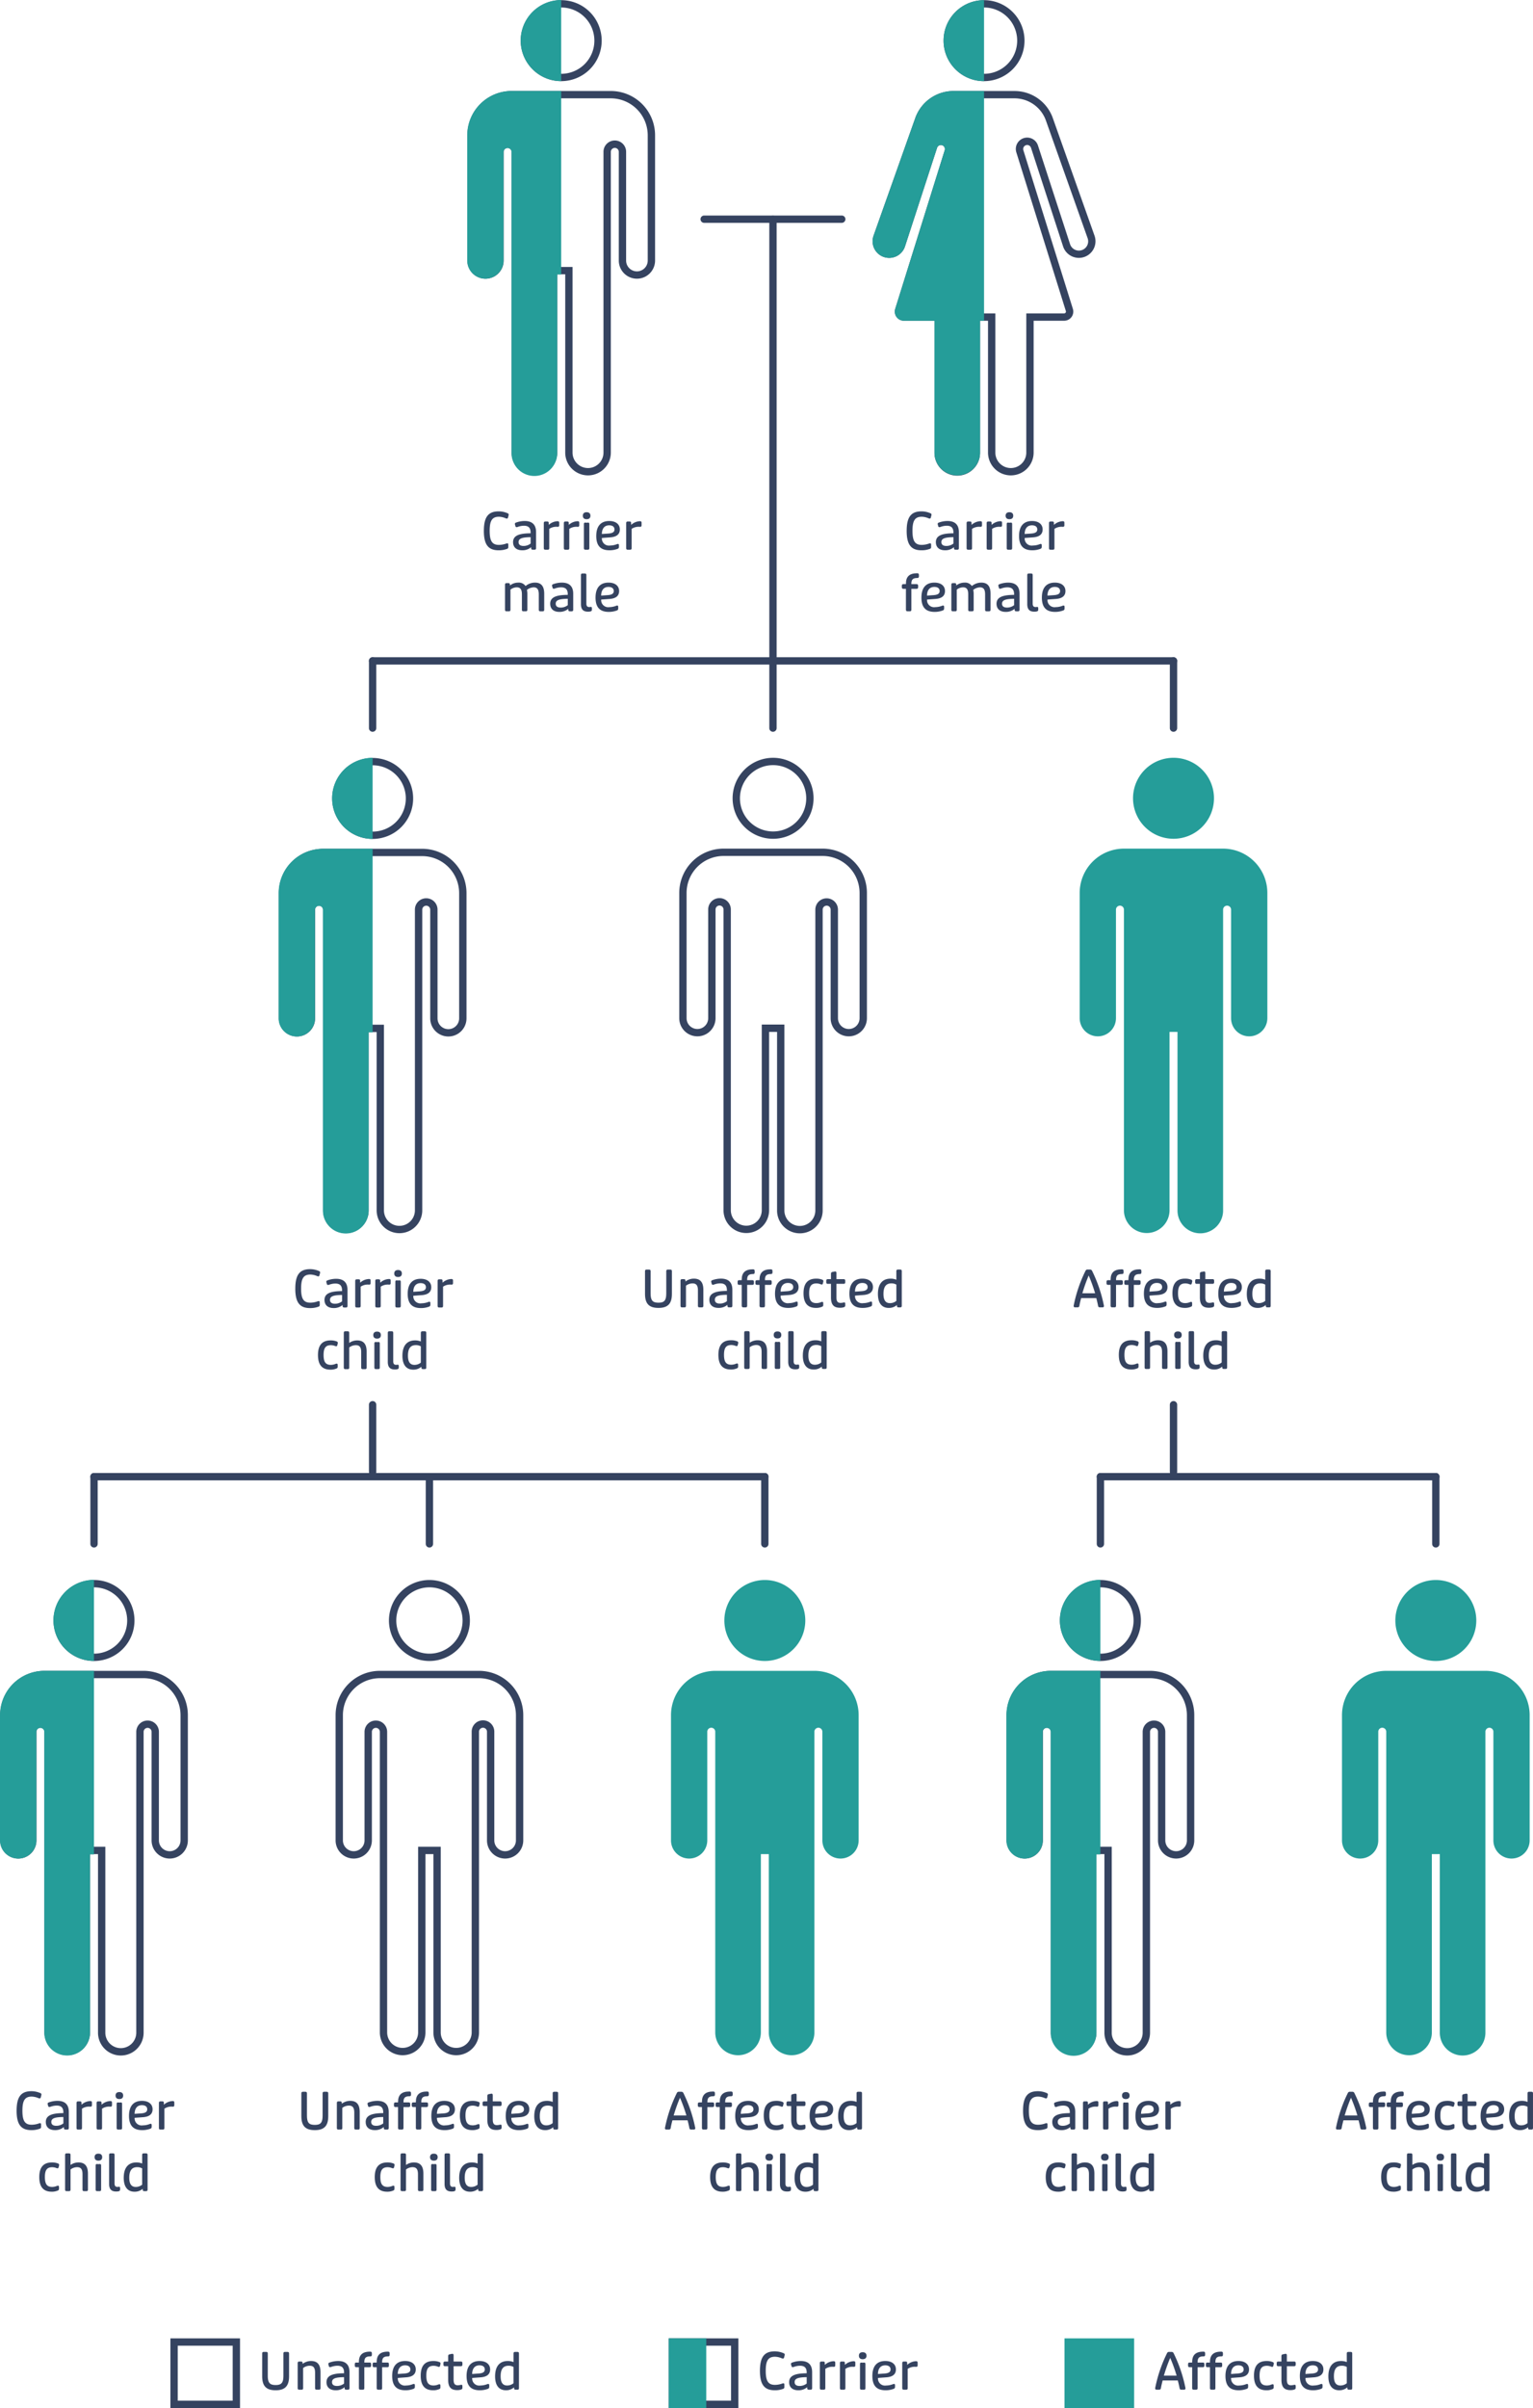 <svg xmlns="http://www.w3.org/2000/svg" xmlns:xlink="http://www.w3.org/1999/xlink" width="418.35" height="656.817" viewBox="0 0 418.35 656.817">
  <defs>
    <clipPath id="clip-path">
      <rect id="Rectangle_1001" data-name="Rectangle 1001" width="418.35" height="597.817" fill="none"/>
    </clipPath>
  </defs>
  <g id="_1.3-AR-Extended-FamTree-dt" data-name="1.3-AR-Extended-FamTree-dt" transform="translate(-754 -1521.221)">
    <g id="genetics-key" transform="translate(766.5 422.393)">
      <g id="Group_1537" data-name="Group 1537" transform="translate(-52)">
        <path id="Path_3931" data-name="Path 3931" d="M-31.283.154c2.562,0,3.668-1.148,3.668-3.822v-6.2c0-.308-.14-.434-.448-.434h-.658c-.308,0-.434.126-.434.434v6.062c0,1.9-.532,2.534-2.128,2.534s-2.142-.63-2.142-2.534V-9.87c0-.308-.126-.434-.434-.434h-.658c-.308,0-.434.126-.434.434v6.2C-34.951-.994-33.845.154-31.283.154ZM-24.829,0h.616c.308,0,.434-.126.434-.434V-5.908a2.968,2.968,0,0,1,1.792-.63c1.036,0,1.47.574,1.47,1.9v4.2c0,.308.126.434.448.434h.6c.322,0,.434-.126.434-.434V-4.788c0-2.044-.84-3.038-2.576-3.038a3.76,3.76,0,0,0-2.31.784v-.21c0-.308-.126-.434-.434-.434h-.476c-.308,0-.434.14-.434.448v6.8C-25.263-.126-25.137,0-24.829,0ZM-14.9.154a3.616,3.616,0,0,0,2.436-.84v.238A.389.389,0,0,0-12.019,0h.462c.308,0,.434-.14.434-.434V-4.788c0-2-1.036-3.038-3.094-3.038a6.919,6.919,0,0,0-2.422.448.382.382,0,0,0-.224.532l.112.434c.084.266.266.322.63.2a4.887,4.887,0,0,1,1.68-.322c1.26,0,1.834.574,1.834,1.876v.182C-16-4.466-17.4-3.738-17.4-2.044-17.4-.672-16.485.154-14.9.154Zm.364-1.176c-.9,0-1.358-.364-1.358-1.05,0-.938.84-1.316,3.29-1.344V-1.68A3.1,3.1,0,0,1-14.539-1.022ZM-8.113,0h.6c.308,0,.434-.126.434-.434v-5.7h1.414c.308,0,.434-.14.434-.448v-.392c0-.308-.126-.434-.434-.434H-7.077v-.07c0-1.19.406-1.61,1.624-1.61.308,0,.434-.14.434-.434v-.364c0-.364-.126-.49-.5-.49-2.072,0-3.038.91-3.038,2.814v.154h-.686c-.308,0-.434.126-.434.434v.392c0,.308.126.448.434.448h.686v5.7C-8.561-.126-8.421,0-8.113,0Zm4.858,0h.6c.308,0,.434-.126.434-.434v-5.7H-.805c.308,0,.434-.14.434-.448v-.392c0-.308-.126-.434-.434-.434H-2.219v-.07c0-1.19.406-1.61,1.624-1.61.308,0,.434-.14.434-.434v-.364c0-.364-.126-.49-.5-.49-2.072,0-3.038.91-3.038,2.814v.154h-.686c-.308,0-.434.126-.434.434v.392c0,.308.126.448.434.448H-3.7v5.7C-3.7-.126-3.563,0-3.255,0ZM4.137.154A6.241,6.241,0,0,0,6.391-.252a.5.5,0,0,0,.322-.5v-.49c0-.322-.21-.406-.56-.266a5.237,5.237,0,0,1-1.862.364A1.918,1.918,0,0,1,2.065-3.206l2.3-.168c1.708-.126,2.59-.84,2.59-2.156,0-1.414-1.106-2.3-2.884-2.3C1.757-7.826.525-6.412.525-3.752S1.687.154,4.137.154ZM2.051-4.284c.028-1.526.742-2.366,2-2.366.91,0,1.442.406,1.442,1.12S4.963-4.494,3.843-4.41ZM11.7.154a3.981,3.981,0,0,0,1.68-.322.444.444,0,0,0,.308-.462v-.49c0-.364-.182-.434-.56-.308a3.351,3.351,0,0,1-1.288.28c-1.428,0-2-.77-2-2.7,0-1.9.574-2.674,2-2.674a3.136,3.136,0,0,1,1.134.224c.364.14.532.1.616-.224L13.7-7a.416.416,0,0,0-.252-.532,4.457,4.457,0,0,0-1.68-.294c-2.324,0-3.458,1.316-3.458,3.99S9.415.154,11.7.154ZM18.291.112a3.4,3.4,0,0,0,.952-.126c.378-.126.448-.252.448-.5V-.98c0-.252-.1-.364-.294-.364a7.313,7.313,0,0,1-.938.14c-.952,0-1.176-.56-1.176-1.624V-6.412h1.96c.308,0,.448-.126.448-.434v-.392a.389.389,0,0,0-.448-.448h-1.96V-9.352c0-.308-.112-.434-.35-.434a1.6,1.6,0,0,0-.364.07l-.406.07c-.28.07-.364.238-.364.56v1.4h-.854c-.308,0-.434.14-.434.448v.392c0,.308.126.434.434.434H15.8V-2.73C15.8-.574,16.681.112,18.291.112Zm6.146.042a6.241,6.241,0,0,0,2.254-.406.5.5,0,0,0,.322-.5v-.49c0-.322-.21-.406-.56-.266a5.237,5.237,0,0,1-1.862.364,1.918,1.918,0,0,1-2.226-2.058l2.3-.168c1.708-.126,2.59-.84,2.59-2.156,0-1.414-1.106-2.3-2.884-2.3-2.31,0-3.542,1.414-3.542,4.074S21.987.154,24.437.154ZM22.351-4.284c.028-1.526.742-2.366,2-2.366.91,0,1.442.406,1.442,1.12s-.532,1.036-1.652,1.12ZM31.577.154a3.285,3.285,0,0,0,2.212-.8v.21c0,.308.126.434.434.434h.462c.308,0,.434-.126.434-.434V-9.87c0-.308-.126-.434-.434-.434h-.6c-.308,0-.448.126-.448.434v2.338a4.067,4.067,0,0,0-1.568-.294c-2.24,0-3.458,1.47-3.458,4.172C28.609-1.19,29.645.154,31.577.154Zm.322-1.3c-1.2,0-1.778-.812-1.778-2.52,0-1.946.7-2.87,2.156-2.87a2.641,2.641,0,0,1,1.358.336v4.438A2.73,2.73,0,0,1,31.9-1.148Z" transform="translate(146 1750.646)" fill="#354360"/>
        <path id="genetics-key-1-dt" d="M2,2V17H17V2H2M0,0H19V19H0Z" transform="translate(86 1736.646)" fill="#354360"/>
      </g>
      <g id="Group_1535" data-name="Group 1535" transform="translate(40.833)">
        <path id="Path_3933" data-name="Path 3933" d="M-26.852,0h.616c.35,0,.49-.126.546-.42.1-.63.28-1.344.476-2.1h4.13c.2.728.364,1.456.49,2.1.042.294.182.42.532.42h.672c.266,0,.406-.112.406-.406A38.585,38.585,0,0,0-22.246-10a.6.6,0,0,0-.574-.308h-.616A.566.566,0,0,0-24-10a38.017,38.017,0,0,0-3.262,9.59C-27.258-.112-27.118,0-26.852,0Zm1.974-3.836A43.761,43.761,0,0,1-23.156-8.68a42.316,42.316,0,0,1,1.75,4.844ZM-16.716,0h.6c.308,0,.434-.126.434-.434v-5.7h1.414c.308,0,.434-.14.434-.448v-.392c0-.308-.126-.434-.434-.434H-15.68v-.07c0-1.19.406-1.61,1.624-1.61.308,0,.434-.14.434-.434v-.364c0-.364-.126-.49-.5-.49-2.072,0-3.038.91-3.038,2.814v.154h-.686c-.308,0-.434.126-.434.434v.392c0,.308.126.448.434.448h.686v5.7C-17.164-.126-17.024,0-16.716,0Zm4.858,0h.6c.308,0,.434-.126.434-.434v-5.7h1.414c.308,0,.434-.14.434-.448v-.392c0-.308-.126-.434-.434-.434h-1.414v-.07c0-1.19.406-1.61,1.624-1.61.308,0,.434-.14.434-.434v-.364c0-.364-.126-.49-.5-.49-2.072,0-3.038.91-3.038,2.814v.154h-.686c-.308,0-.434.126-.434.434v.392c0,.308.126.448.434.448h.686v5.7C-12.306-.126-12.166,0-11.858,0Zm7.392.154A6.241,6.241,0,0,0-2.212-.252a.5.5,0,0,0,.322-.5v-.49c0-.322-.21-.406-.56-.266a5.237,5.237,0,0,1-1.862.364A1.918,1.918,0,0,1-6.538-3.206l2.3-.168c1.708-.126,2.59-.84,2.59-2.156,0-1.414-1.106-2.3-2.884-2.3-2.31,0-3.542,1.414-3.542,4.074S-6.916.154-4.466.154ZM-6.552-4.284c.028-1.526.742-2.366,2-2.366.91,0,1.442.406,1.442,1.12S-3.64-4.494-4.76-4.41ZM3.094.154a3.981,3.981,0,0,0,1.68-.322A.444.444,0,0,0,5.082-.63v-.49c0-.364-.182-.434-.56-.308a3.351,3.351,0,0,1-1.288.28c-1.428,0-2-.77-2-2.7,0-1.9.574-2.674,2-2.674A3.136,3.136,0,0,1,4.368-6.3c.364.14.532.1.616-.224L5.1-7a.416.416,0,0,0-.252-.532,4.457,4.457,0,0,0-1.68-.294C.84-7.826-.294-6.51-.294-3.836S.812.154,3.094.154ZM9.688.112a3.4,3.4,0,0,0,.952-.126c.378-.126.448-.252.448-.5V-.98c0-.252-.1-.364-.294-.364a7.313,7.313,0,0,1-.938.14C8.9-1.2,8.68-1.764,8.68-2.828V-6.412h1.96c.308,0,.448-.126.448-.434v-.392a.389.389,0,0,0-.448-.448H8.68V-9.352c0-.308-.112-.434-.35-.434a1.6,1.6,0,0,0-.364.07l-.406.07c-.28.07-.364.238-.364.56v1.4H6.342c-.308,0-.434.14-.434.448v.392c0,.308.126.434.434.434H7.2V-2.73C7.2-.574,8.078.112,9.688.112Zm6.146.042a6.241,6.241,0,0,0,2.254-.406.5.5,0,0,0,.322-.5v-.49c0-.322-.21-.406-.56-.266a5.237,5.237,0,0,1-1.862.364,1.918,1.918,0,0,1-2.226-2.058l2.3-.168c1.708-.126,2.59-.84,2.59-2.156,0-1.414-1.106-2.3-2.884-2.3-2.31,0-3.542,1.414-3.542,4.074S13.384.154,15.834.154ZM13.748-4.284c.028-1.526.742-2.366,2-2.366.91,0,1.442.406,1.442,1.12S16.66-4.494,15.54-4.41ZM22.974.154a3.285,3.285,0,0,0,2.212-.8v.21c0,.308.126.434.434.434h.462c.308,0,.434-.126.434-.434V-9.87c0-.308-.126-.434-.434-.434h-.6c-.308,0-.448.126-.448.434v2.338a4.067,4.067,0,0,0-1.568-.294c-2.24,0-3.458,1.47-3.458,4.172C20.006-1.19,21.042.154,22.974.154Zm.322-1.3c-1.2,0-1.778-.812-1.778-2.52,0-1.946.7-2.87,2.156-2.87a2.641,2.641,0,0,1,1.358.336v4.438A2.73,2.73,0,0,1,23.3-1.148Z" transform="translate(289.167 1750.646)" fill="#354360"/>
        <rect id="genetics-key-3-dt" width="19" height="19" transform="translate(237.167 1736.646)" fill="#259d99"/>
      </g>
      <g id="Group_1536" data-name="Group 1536" transform="translate(2.833)">
        <path id="Path_3932" data-name="Path 3932" d="M-17.066.154a6.409,6.409,0,0,0,2.3-.392A.45.45,0,0,0-14.448-.7v-.7c0-.336-.182-.406-.532-.294A6.2,6.2,0,0,1-17-1.316c-1.848,0-2.534-1.036-2.534-3.836S-18.844-8.988-17-8.988a4.907,4.907,0,0,1,1.834.42c.364.154.546.084.63-.182l.168-.644a.416.416,0,0,0-.266-.546,6.15,6.15,0,0,0-2.436-.518c-2.814,0-4.046,1.5-4.046,5.306S-19.88.154-17.066.154Zm6.412,0a3.616,3.616,0,0,0,2.436-.84v.238A.389.389,0,0,0-7.77,0h.462c.308,0,.434-.14.434-.434V-4.788c0-2-1.036-3.038-3.094-3.038a6.919,6.919,0,0,0-2.422.448.382.382,0,0,0-.224.532l.112.434c.084.266.266.322.63.2a4.887,4.887,0,0,1,1.68-.322c1.26,0,1.834.574,1.834,1.876v.182c-3.388.014-4.788.742-4.788,2.436C-13.146-.672-12.236.154-10.654.154Zm.364-1.176c-.9,0-1.358-.364-1.358-1.05,0-.938.84-1.316,3.29-1.344V-1.68A3.1,3.1,0,0,1-10.29-1.022ZM-4.326,0h.616c.308,0,.434-.126.434-.434v-5.25a3.454,3.454,0,0,1,2-.574c.1,0,.21.014.336.014.266,0,.378-.14.378-.434v-.658c0-.322-.126-.434-.462-.434a3.711,3.711,0,0,0-2.366.98h-.028v-.49c0-.28-.112-.406-.42-.406h-.49c-.308,0-.434.14-.434.448v6.8C-4.76-.126-4.634,0-4.326,0ZM1.148,0h.616C2.072,0,2.2-.126,2.2-.434v-5.25a3.454,3.454,0,0,1,2-.574c.1,0,.21.014.336.014.266,0,.378-.14.378-.434v-.658c0-.322-.126-.434-.462-.434a3.711,3.711,0,0,0-2.366.98H2.058v-.49c0-.28-.112-.406-.42-.406h-.49c-.308,0-.434.14-.434.448v6.8C.714-.126.84,0,1.148,0ZM6.622,0h.616c.308,0,.434-.126.434-.434v-6.58c0-.28-.14-.406-.434-.378a2.289,2.289,0,0,1-.308.028,2.289,2.289,0,0,1-.308-.028c-.294-.028-.434.1-.434.378v6.58C6.188-.126,6.314,0,6.622,0ZM6.93-8.316c.672,0,1.036-.35,1.036-.952S7.6-10.22,6.93-10.22s-1.036.336-1.036.952S6.258-8.316,6.93-8.316ZM13.174.154a6.241,6.241,0,0,0,2.254-.406.5.5,0,0,0,.322-.5v-.49c0-.322-.21-.406-.56-.266a5.237,5.237,0,0,1-1.862.364A1.918,1.918,0,0,1,11.1-3.206l2.3-.168c1.708-.126,2.59-.84,2.59-2.156,0-1.414-1.106-2.3-2.884-2.3-2.31,0-3.542,1.414-3.542,4.074S10.724.154,13.174.154ZM11.088-4.284c.028-1.526.742-2.366,2-2.366.91,0,1.442.406,1.442,1.12S14-4.494,12.88-4.41ZM18.158,0h.616c.308,0,.434-.126.434-.434v-5.25a3.454,3.454,0,0,1,2-.574c.1,0,.21.014.336.014.266,0,.378-.14.378-.434v-.658c0-.322-.126-.434-.462-.434a3.711,3.711,0,0,0-2.366.98h-.028v-.49c0-.28-.112-.406-.42-.406h-.49c-.308,0-.434.14-.434.448v6.8C17.724-.126,17.85,0,18.158,0Z" transform="translate(213.167 1750.646)" fill="#354360"/>
        <g id="genetics-key-2-dt" transform="translate(-3.833 -3.833)">
          <path id="Rectangle_988" data-name="Rectangle 988" d="M2,2V17H17V2H2M0,0H19V19H0Z" transform="translate(171 1740.478)" fill="#354360"/>
          <rect id="Rectangle_990" data-name="Rectangle 990" width="10.231" height="19" transform="translate(171 1740.478)" fill="#259d99"/>
        </g>
      </g>
    </g>
    <g id="_1.3-AR-Extended-FamTree-dt-2" data-name="1.3-AR-Extended-FamTree-dt" transform="translate(754 1521.221)">
      <g id="Group_1555" data-name="Group 1555" clip-path="url(#clip-path)">
        <path id="Path_3298" data-name="Path 3298" d="M247.429,144.788c0-3.81,1.232-5.309,4.048-5.309a6.149,6.149,0,0,1,2.437.519.416.416,0,0,1,.266.546l-.168.644c-.084.267-.266.336-.63.183a4.9,4.9,0,0,0-1.835-.421c-1.849,0-2.536,1.037-2.536,3.838s.687,3.839,2.536,3.839a6.177,6.177,0,0,0,2.017-.379c.35-.111.532-.042.532.295v.7a.45.45,0,0,1-.322.462,6.412,6.412,0,0,1-2.3.393c-2.816,0-4.048-1.5-4.048-5.31" fill="#354360"/>
        <path id="Path_3299" data-name="Path 3299" d="M255.394,147.9c0-1.7,1.4-2.424,4.791-2.438v-.181c0-1.3-.574-1.878-1.835-1.878a4.892,4.892,0,0,0-1.681.322c-.364.126-.546.07-.63-.2l-.113-.435a.383.383,0,0,1,.225-.532,6.92,6.92,0,0,1,2.423-.448c2.059,0,3.1,1.036,3.1,3.039v4.356c0,.295-.126.435-.433.435h-.463c-.308,0-.448-.14-.448-.449v-.238a3.618,3.618,0,0,1-2.437.841c-1.583,0-2.494-.827-2.494-2.2m4.791.364v-1.737c-2.451.028-3.292.406-3.292,1.344,0,.687.462,1.051,1.358,1.051a3.1,3.1,0,0,0,1.934-.658" fill="#354360"/>
        <path id="Path_3300" data-name="Path 3300" d="M263.78,149.508V142.7c0-.307.126-.448.434-.448h.49c.308,0,.421.126.421.406v.491h.027a3.715,3.715,0,0,1,2.367-.981c.337,0,.463.112.463.435v.658c0,.294-.112.435-.379.435-.126,0-.237-.015-.336-.015a3.459,3.459,0,0,0-2,.574v5.253c0,.309-.126.435-.434.435h-.616c-.308,0-.434-.126-.434-.435" fill="#354360"/>
        <path id="Path_3301" data-name="Path 3301" d="M269.254,149.508V142.7c0-.307.126-.448.435-.448h.49c.307,0,.42.126.42.406v.491h.028a3.715,3.715,0,0,1,2.367-.981c.336,0,.462.112.462.435v.658c0,.294-.112.435-.378.435-.126,0-.238-.015-.336-.015a3.46,3.46,0,0,0-2,.574v5.253c0,.309-.126.435-.433.435h-.616c-.309,0-.435-.126-.435-.435" fill="#354360"/>
        <path id="Path_3302" data-name="Path 3302" d="M274.434,140.669c0-.616.364-.952,1.036-.952s1.037.336,1.037.952-.364.953-1.037.953-1.036-.35-1.036-.953m.294,8.839v-6.583c0-.28.14-.406.435-.378a2.272,2.272,0,0,0,.307.027,2.315,2.315,0,0,0,.309-.027c.294-.028.433.1.433.378v6.583c0,.309-.126.435-.433.435h-.616c-.309,0-.435-.126-.435-.435" fill="#354360"/>
        <path id="Path_3303" data-name="Path 3303" d="M278.1,146.189c0-2.661,1.232-4.076,3.544-4.076,1.778,0,2.885.882,2.885,2.3,0,1.317-.882,2.031-2.591,2.157l-2.3.168a1.919,1.919,0,0,0,2.226,2.06,5.227,5.227,0,0,0,1.864-.365c.35-.14.56-.056.56.266v.49a.5.5,0,0,1-.322.5,6.247,6.247,0,0,1-2.255.406c-2.452,0-3.614-1.26-3.614-3.908m3.319-.658c1.121-.084,1.653-.406,1.653-1.121s-.532-1.12-1.443-1.12c-1.26,0-1.975.84-2,2.367Z" fill="#354360"/>
        <path id="Path_3304" data-name="Path 3304" d="M286.264,149.508V142.7c0-.307.126-.448.435-.448h.49c.307,0,.42.126.42.406v.491h.028a3.715,3.715,0,0,1,2.367-.981c.336,0,.462.112.462.435v.658c0,.294-.112.435-.378.435-.126,0-.238-.015-.336-.015a3.46,3.46,0,0,0-2,.574v5.253c0,.309-.126.435-.433.435H286.7c-.309,0-.435-.126-.435-.435" fill="#354360"/>
        <path id="Path_3305" data-name="Path 3305" d="M247.226,166.308v-5.7h-.687c-.307,0-.433-.14-.433-.448v-.392c0-.309.126-.435.433-.435h.687v-.154c0-1.9.967-2.815,3.04-2.815.378,0,.5.126.5.49v.364c0,.294-.126.435-.435.435-1.218,0-1.625.42-1.625,1.61v.07h1.415c.309,0,.435.126.435.435v.392c0,.308-.126.448-.435.448H248.71v5.7c0,.309-.126.435-.433.435h-.6c-.308,0-.448-.126-.448-.435" fill="#354360"/>
        <path id="Path_3306" data-name="Path 3306" d="M251.454,162.989c0-2.661,1.232-4.076,3.544-4.076,1.778,0,2.885.883,2.885,2.3,0,1.317-.882,2.031-2.591,2.157l-2.3.168a1.919,1.919,0,0,0,2.226,2.06,5.227,5.227,0,0,0,1.864-.365c.35-.14.56-.055.56.266v.49a.5.5,0,0,1-.322.505,6.247,6.247,0,0,1-2.255.406c-2.452,0-3.614-1.26-3.614-3.908m3.319-.658c1.121-.084,1.653-.406,1.653-1.121s-.532-1.12-1.443-1.12c-1.26,0-1.975.84-2,2.367Z" fill="#354360"/>
        <path id="Path_3307" data-name="Path 3307" d="M259.616,166.308V159.5c0-.307.125-.448.435-.448h.474c.31,0,.435.126.435.435v.21a3.648,3.648,0,0,1,2.283-.785,2.2,2.2,0,0,1,1.976.939,4.03,4.03,0,0,1,2.578-.939c1.694,0,2.521.995,2.521,3.04v4.356c0,.309-.127.435-.435.435h-.617c-.308,0-.434-.126-.434-.435v-4.174c0-1.345-.419-1.933-1.4-1.933a3.148,3.148,0,0,0-1.835.7,5.34,5.34,0,0,1,.114,1.078v4.328c0,.309-.128.435-.435.435h-.616c-.31,0-.436-.126-.436-.435v-4.174c0-1.358-.42-1.933-1.4-1.933a2.809,2.809,0,0,0-1.724.63v5.477c0,.309-.126.435-.432.435h-.616c-.31,0-.435-.126-.435-.435" fill="#354360"/>
        <path id="Path_3308" data-name="Path 3308" d="M271.949,164.7c0-1.7,1.4-2.424,4.791-2.438v-.181c0-1.3-.575-1.878-1.836-1.878a4.9,4.9,0,0,0-1.681.322c-.364.126-.546.07-.63-.195l-.112-.435a.383.383,0,0,1,.224-.532,6.931,6.931,0,0,1,2.424-.448c2.059,0,3.1,1.036,3.1,3.039v4.356c0,.295-.126.435-.434.435h-.462c-.308,0-.448-.14-.448-.449v-.238a3.622,3.622,0,0,1-2.438.841c-1.583,0-2.493-.826-2.493-2.2m4.791.364v-1.737c-2.452.028-3.292.406-3.292,1.344,0,.687.462,1.051,1.358,1.051a3.1,3.1,0,0,0,1.934-.658" fill="#354360"/>
        <path id="Path_3309" data-name="Path 3309" d="M280.335,164.768v-7.9c0-.309.126-.435.435-.435h.616c.307,0,.433.126.433.435v7.746c0,.672.239.966.786.966.209,0,.307-.042.419-.042.225,0,.309.112.309.378v.378c0,.281-.126.42-.435.491a3.063,3.063,0,0,1-.644.055c-1.316,0-1.919-.643-1.919-2.072" fill="#354360"/>
        <path id="Path_3310" data-name="Path 3310" d="M284.326,162.989c0-2.661,1.232-4.076,3.544-4.076,1.778,0,2.885.883,2.885,2.3,0,1.317-.882,2.031-2.591,2.157l-2.3.168a1.919,1.919,0,0,0,2.226,2.06,5.227,5.227,0,0,0,1.864-.365c.35-.14.56-.055.56.266v.49a.5.5,0,0,1-.322.505,6.247,6.247,0,0,1-2.255.406c-2.452,0-3.614-1.26-3.614-3.908m3.319-.658c1.121-.084,1.653-.406,1.653-1.121s-.532-1.12-1.443-1.12c-1.26,0-1.975.84-2,2.367Z" fill="#354360"/>
        <path id="Path_3311" data-name="Path 3311" d="M132.046,144.788c0-3.81,1.232-5.309,4.049-5.309a6.147,6.147,0,0,1,2.436.519.416.416,0,0,1,.267.546l-.168.644c-.084.267-.267.336-.631.183a4.895,4.895,0,0,0-1.835-.421c-1.848,0-2.535,1.037-2.535,3.838s.687,3.839,2.535,3.839a6.183,6.183,0,0,0,2.018-.379c.349-.111.532-.042.532.295v.7a.451.451,0,0,1-.322.462,6.417,6.417,0,0,1-2.3.393c-2.817,0-4.049-1.5-4.049-5.31" fill="#354360"/>
        <path id="Path_3312" data-name="Path 3312" d="M140.012,147.9c0-1.7,1.4-2.424,4.79-2.438v-.181c0-1.3-.574-1.878-1.835-1.878a4.9,4.9,0,0,0-1.681.322c-.364.126-.546.07-.63-.2l-.112-.435a.383.383,0,0,1,.224-.532,6.931,6.931,0,0,1,2.424-.448c2.058,0,3.1,1.036,3.1,3.039v4.356c0,.295-.126.435-.434.435h-.462c-.309,0-.448-.14-.448-.449v-.238a3.622,3.622,0,0,1-2.438.841c-1.583,0-2.493-.827-2.493-2.2m4.79.364v-1.737c-2.451.028-3.291.406-3.291,1.344,0,.687.462,1.051,1.358,1.051a3.1,3.1,0,0,0,1.933-.658" fill="#354360"/>
        <path id="Path_3313" data-name="Path 3313" d="M148.4,149.508V142.7c0-.307.126-.448.435-.448h.49c.307,0,.42.126.42.406v.491h.028a3.715,3.715,0,0,1,2.367-.981c.336,0,.462.112.462.435v.658c0,.294-.112.435-.378.435-.126,0-.238-.015-.336-.015a3.455,3.455,0,0,0-2,.574v5.253c0,.309-.127.435-.434.435h-.616c-.309,0-.435-.126-.435-.435" fill="#354360"/>
        <path id="Path_3314" data-name="Path 3314" d="M153.872,149.508V142.7c0-.307.126-.448.434-.448h.49c.308,0,.421.126.421.406v.491h.027a3.715,3.715,0,0,1,2.367-.981c.337,0,.463.112.463.435v.658c0,.294-.112.435-.379.435-.126,0-.237-.015-.336-.015a3.459,3.459,0,0,0-2,.574v5.253c0,.309-.126.435-.434.435h-.616c-.308,0-.434-.126-.434-.435" fill="#354360"/>
        <path id="Path_3315" data-name="Path 3315" d="M159.051,140.669c0-.616.364-.952,1.037-.952s1.036.336,1.036.952-.364.953-1.036.953-1.037-.35-1.037-.953m.295,8.839v-6.583c0-.28.14-.406.434-.378a1.77,1.77,0,0,0,.616,0c.295-.028.434.1.434.378v6.583c0,.309-.126.435-.434.435h-.616c-.308,0-.434-.126-.434-.435" fill="#354360"/>
        <path id="Path_3316" data-name="Path 3316" d="M162.719,146.189c0-2.661,1.233-4.076,3.544-4.076,1.779,0,2.885.882,2.885,2.3,0,1.317-.882,2.031-2.59,2.157l-2.3.168a1.92,1.92,0,0,0,2.227,2.06,5.231,5.231,0,0,0,1.864-.365c.349-.14.559-.056.559.266v.49a.5.5,0,0,1-.322.5,6.242,6.242,0,0,1-2.255.406c-2.451,0-3.614-1.26-3.614-3.908m3.32-.658c1.12-.084,1.652-.406,1.652-1.121s-.532-1.12-1.442-1.12c-1.261,0-1.975.84-2,2.367Z" fill="#354360"/>
        <path id="Path_3317" data-name="Path 3317" d="M170.882,149.508V142.7c0-.307.126-.448.434-.448h.49c.308,0,.421.126.421.406v.491h.027a3.715,3.715,0,0,1,2.367-.981c.337,0,.463.112.463.435v.658c0,.294-.112.435-.379.435-.126,0-.237-.015-.336-.015a3.459,3.459,0,0,0-2,.574v5.253c0,.309-.126.435-.434.435h-.616c-.308,0-.434-.126-.434-.435" fill="#354360"/>
        <path id="Path_3318" data-name="Path 3318" d="M137.815,166.308V159.5c0-.307.126-.448.434-.448h.476c.308,0,.435.126.435.435v.21a3.646,3.646,0,0,1,2.283-.785,2.2,2.2,0,0,1,1.975.939,4.031,4.031,0,0,1,2.577-.939c1.7,0,2.521.995,2.521,3.04v4.356c0,.309-.126.435-.433.435h-.618c-.307,0-.433-.126-.433-.435v-4.174c0-1.345-.421-1.933-1.4-1.933a3.151,3.151,0,0,0-1.835.7,5.339,5.339,0,0,1,.113,1.078v4.328c0,.309-.126.435-.435.435h-.616c-.308,0-.434-.126-.434-.435v-4.174c0-1.358-.421-1.933-1.4-1.933a2.8,2.8,0,0,0-1.723.63v5.477c0,.309-.126.435-.434.435h-.616c-.308,0-.434-.126-.434-.435" fill="#354360"/>
        <path id="Path_3319" data-name="Path 3319" d="M150.148,164.7c0-1.7,1.4-2.424,4.791-2.438v-.181c0-1.3-.574-1.878-1.835-1.878a4.892,4.892,0,0,0-1.681.322c-.364.126-.546.07-.63-.195l-.113-.435a.383.383,0,0,1,.225-.532,6.921,6.921,0,0,1,2.423-.448c2.059,0,3.1,1.036,3.1,3.039v4.356c0,.295-.126.435-.433.435h-.463c-.308,0-.448-.14-.448-.449v-.238a3.618,3.618,0,0,1-2.437.841c-1.583,0-2.494-.826-2.494-2.2m4.791.364v-1.737c-2.451.028-3.292.406-3.292,1.344,0,.687.463,1.051,1.359,1.051a3.1,3.1,0,0,0,1.933-.658" fill="#354360"/>
        <path id="Path_3320" data-name="Path 3320" d="M158.535,164.768v-7.9c0-.309.125-.435.433-.435h.616c.308,0,.434.126.434.435v7.746c0,.672.239.966.785.966.21,0,.308-.042.42-.042.224,0,.308.112.308.378v.378c0,.281-.126.42-.434.491a3.069,3.069,0,0,1-.644.055c-1.317,0-1.918-.643-1.918-2.072" fill="#354360"/>
        <path id="Path_3321" data-name="Path 3321" d="M162.524,162.989c0-2.661,1.233-4.076,3.544-4.076,1.779,0,2.885.883,2.885,2.3,0,1.317-.882,2.031-2.59,2.157l-2.3.168a1.92,1.92,0,0,0,2.227,2.06,5.232,5.232,0,0,0,1.864-.365c.349-.14.559-.055.559.266v.49a.5.5,0,0,1-.322.505,6.243,6.243,0,0,1-2.255.406c-2.451,0-3.614-1.26-3.614-3.908m3.32-.658c1.12-.084,1.652-.406,1.652-1.121s-.532-1.12-1.442-1.12c-1.261,0-1.975.84-2,2.367Z" fill="#354360"/>
        <path id="Path_3322" data-name="Path 3322" d="M292.988,356.189a38.051,38.051,0,0,1,3.263-9.6.566.566,0,0,1,.561-.309h.616a.6.6,0,0,1,.574.309,38.588,38.588,0,0,1,3.264,9.6c0,.294-.14.406-.4.406h-.673c-.351,0-.491-.126-.533-.42-.125-.645-.293-1.373-.49-2.1h-4.132c-.2.757-.378,1.471-.476,2.1-.057.294-.2.42-.547.42h-.616c-.266,0-.406-.112-.406-.406m5.855-3.432a42.559,42.559,0,0,0-1.751-4.847,43.812,43.812,0,0,0-1.723,4.847Z" fill="#354360"/>
        <path id="Path_3323" data-name="Path 3323" d="M303.082,356.161v-5.7h-.687c-.307,0-.433-.14-.433-.448v-.392c0-.309.126-.435.433-.435h.687v-.154c0-1.9.967-2.815,3.04-2.815.378,0,.5.126.5.49v.364c0,.294-.126.435-.435.435-1.218,0-1.625.42-1.625,1.61v.07h1.415c.309,0,.435.126.435.435v.392c0,.308-.126.448-.435.448h-1.415v5.7c0,.309-.126.435-.433.435h-.6c-.308,0-.448-.126-.448-.435" fill="#354360"/>
        <path id="Path_3324" data-name="Path 3324" d="M307.941,356.161v-5.7h-.687c-.308,0-.434-.14-.434-.448v-.392c0-.309.126-.435.434-.435h.687v-.154c0-1.9.966-2.815,3.039-2.815.378,0,.5.126.5.49v.364c0,.294-.127.435-.435.435-1.218,0-1.625.42-1.625,1.61v.07h1.415c.308,0,.434.126.434.435v.392c0,.308-.126.448-.434.448h-1.415v5.7c0,.309-.126.435-.434.435h-.6c-.308,0-.448-.126-.448-.435" fill="#354360"/>
        <path id="Path_3325" data-name="Path 3325" d="M312.168,352.841c0-2.661,1.233-4.076,3.544-4.076,1.779,0,2.885.882,2.885,2.3,0,1.317-.882,2.031-2.59,2.157l-2.3.168a1.92,1.92,0,0,0,2.227,2.06,5.231,5.231,0,0,0,1.864-.365c.349-.14.559-.056.559.266v.49a.5.5,0,0,1-.322.5,6.242,6.242,0,0,1-2.255.406c-2.451,0-3.614-1.26-3.614-3.908m3.32-.658c1.12-.084,1.652-.406,1.652-1.121s-.532-1.12-1.442-1.12c-1.261,0-1.976.84-2,2.367Z" fill="#354360"/>
        <path id="Path_3326" data-name="Path 3326" d="M319.951,352.757c0-2.676,1.135-3.992,3.46-3.992a4.46,4.46,0,0,1,1.681.294.417.417,0,0,1,.253.532l-.113.477c-.084.322-.252.364-.616.223a3.164,3.164,0,0,0-1.135-.223c-1.428,0-2,.77-2,2.674,0,1.934.575,2.7,2,2.7a3.359,3.359,0,0,0,1.289-.28c.378-.126.56-.055.56.309v.49a.445.445,0,0,1-.308.462,3.985,3.985,0,0,1-1.68.322c-2.285,0-3.391-1.331-3.391-3.992" fill="#354360"/>
        <path id="Path_3327" data-name="Path 3327" d="M327.443,353.864V350.18h-.854c-.309,0-.435-.127-.435-.434v-.393c0-.307.126-.448.435-.448h.854v-1.4c0-.323.084-.491.363-.561l.407-.07a1.6,1.6,0,0,1,.364-.07c.238,0,.35.126.35.434V348.9h1.961c.309,0,.449.141.449.448v.393c0,.307-.14.434-.449.434h-1.961v3.586c0,1.065.224,1.624,1.177,1.624a7.355,7.355,0,0,0,.939-.139c.2,0,.294.112.294.364v.462c0,.252-.071.379-.449.505a3.442,3.442,0,0,1-.952.126c-1.611,0-2.493-.687-2.493-2.844" fill="#354360"/>
        <path id="Path_3328" data-name="Path 3328" d="M332.468,352.841c0-2.661,1.232-4.076,3.544-4.076,1.778,0,2.885.882,2.885,2.3,0,1.317-.882,2.031-2.591,2.157l-2.3.168a1.919,1.919,0,0,0,2.226,2.06,5.227,5.227,0,0,0,1.864-.365c.35-.14.56-.056.56.266v.49a.5.5,0,0,1-.322.5,6.247,6.247,0,0,1-2.255.406c-2.452,0-3.614-1.26-3.614-3.908m3.319-.658c1.121-.084,1.653-.406,1.653-1.121s-.532-1.12-1.443-1.12c-1.26,0-1.975.84-2,2.367Z" fill="#354360"/>
        <path id="Path_3329" data-name="Path 3329" d="M340.252,352.939c0-2.7,1.218-4.173,3.46-4.173a4.067,4.067,0,0,1,1.568.294v-2.339c0-.309.141-.435.448-.435h.6c.308,0,.434.126.434.435v9.44c0,.309-.126.435-.434.435h-.462c-.309,0-.435-.126-.435-.435v-.21a3.283,3.283,0,0,1-2.213.8c-1.933,0-2.969-1.345-2.969-3.811m5.028,1.892v-4.44a2.631,2.631,0,0,0-1.358-.337c-1.457,0-2.158.924-2.158,2.872,0,1.709.575,2.521,1.78,2.521a2.73,2.73,0,0,0,1.736-.616" fill="#354360"/>
        <path id="Path_3330" data-name="Path 3330" d="M305.323,369.557c0-2.676,1.134-3.992,3.46-3.992a4.471,4.471,0,0,1,1.681.294.417.417,0,0,1,.251.532l-.112.477c-.085.322-.253.364-.617.223a3.155,3.155,0,0,0-1.134-.223c-1.429,0-2,.77-2,2.674,0,1.934.575,2.7,2,2.7a3.356,3.356,0,0,0,1.289-.28c.377-.126.561-.055.561.308v.491a.445.445,0,0,1-.31.462,3.981,3.981,0,0,1-1.68.322c-2.284,0-3.389-1.331-3.389-3.992" fill="#354360"/>
        <path id="Path_3331" data-name="Path 3331" d="M312.365,372.961v-9.44c0-.309.125-.435.434-.435h.616c.307,0,.433.126.433.435v2.731a3.785,3.785,0,0,1,2.172-.687c1.737,0,2.577.995,2.577,3.04v4.356c0,.309-.112.435-.434.435h-.6c-.321,0-.448-.126-.448-.435v-4.2c0-1.33-.435-1.9-1.472-1.9a2.975,2.975,0,0,0-1.793.63v5.477c0,.309-.126.435-.433.435H312.8c-.309,0-.434-.126-.434-.435" fill="#354360"/>
        <path id="Path_3332" data-name="Path 3332" d="M320.414,364.122c0-.616.364-.952,1.036-.952s1.037.336,1.037.952-.364.953-1.037.953-1.036-.35-1.036-.953m.294,8.839v-6.583c0-.28.14-.406.435-.379a2.121,2.121,0,0,0,.307.028,2.162,2.162,0,0,0,.309-.028c.294-.027.433.1.433.379v6.583c0,.309-.126.435-.433.435h-.616c-.309,0-.435-.126-.435-.435" fill="#354360"/>
        <path id="Path_3333" data-name="Path 3333" d="M324.376,371.421v-7.9c0-.309.126-.435.435-.435h.616c.307,0,.433.126.433.435v7.746c0,.672.239.966.786.966.209,0,.307-.042.419-.042.225,0,.309.112.309.378v.378c0,.281-.126.42-.435.491a3.061,3.061,0,0,1-.644.055c-1.316,0-1.919-.643-1.919-2.072" fill="#354360"/>
        <path id="Path_3334" data-name="Path 3334" d="M328.367,369.739c0-2.7,1.218-4.173,3.46-4.173a4.067,4.067,0,0,1,1.568.294v-2.339c0-.309.141-.435.448-.435h.6c.308,0,.434.126.434.435v9.44c0,.309-.126.435-.434.435h-.462c-.309,0-.435-.126-.435-.435v-.21a3.283,3.283,0,0,1-2.213.8c-1.933,0-2.969-1.345-2.969-3.811m5.028,1.892v-4.44a2.631,2.631,0,0,0-1.358-.337c-1.457,0-2.158.924-2.158,2.872,0,1.709.575,2.521,1.78,2.521a2.73,2.73,0,0,0,1.736-.616" fill="#354360"/>
        <path id="Path_3335" data-name="Path 3335" d="M176.022,352.926v-6.2c0-.309.126-.435.435-.435h.658c.308,0,.434.126.434.435v6.064c0,1.906.533,2.537,2.143,2.537s2.129-.631,2.129-2.537v-6.064c0-.309.127-.435.434-.435h.659c.308,0,.448.126.448.435v6.2c0,2.676-1.107,3.824-3.67,3.824s-3.67-1.148-3.67-3.824" fill="#354360"/>
        <path id="Path_3336" data-name="Path 3336" d="M185.71,356.162v-6.808c0-.307.126-.448.434-.448h.476c.308,0,.435.126.435.435v.21a3.761,3.761,0,0,1,2.31-.785c1.738,0,2.578.995,2.578,3.04v4.356c0,.309-.112.435-.434.435h-.6c-.322,0-.448-.126-.448-.435v-4.2c0-1.33-.435-1.9-1.471-1.9a2.973,2.973,0,0,0-1.793.63v5.477c0,.309-.126.435-.434.435h-.616c-.308,0-.434-.126-.434-.435" fill="#354360"/>
        <path id="Path_3337" data-name="Path 3337" d="M193.577,354.552c0-1.7,1.4-2.424,4.79-2.438v-.181c0-1.3-.574-1.878-1.835-1.878a4.9,4.9,0,0,0-1.681.322c-.364.126-.546.07-.63-.2l-.112-.435a.383.383,0,0,1,.224-.532,6.931,6.931,0,0,1,2.424-.448c2.058,0,3.1,1.036,3.1,3.039v4.356c0,.3-.126.435-.434.435h-.462c-.309,0-.448-.14-.448-.449v-.238a3.622,3.622,0,0,1-2.438.841c-1.583,0-2.493-.826-2.493-2.2m4.79.364v-1.737c-2.451.028-3.291.406-3.291,1.344,0,.687.462,1.051,1.358,1.051a3.1,3.1,0,0,0,1.933-.658" fill="#354360"/>
        <path id="Path_3338" data-name="Path 3338" d="M202.411,356.162v-5.7h-.687c-.307,0-.433-.14-.433-.448v-.392c0-.309.126-.435.433-.435h.687v-.154c0-1.9.967-2.815,3.04-2.815.378,0,.5.126.5.49v.364c0,.294-.126.435-.435.435-1.218,0-1.625.42-1.625,1.61v.07h1.415c.309,0,.435.126.435.435v.392c0,.308-.126.448-.435.448H203.9v5.7c0,.309-.126.435-.433.435h-.6c-.308,0-.448-.126-.448-.435" fill="#354360"/>
        <path id="Path_3339" data-name="Path 3339" d="M207.27,356.162v-5.7h-.687c-.308,0-.434-.14-.434-.448v-.392c0-.309.126-.435.434-.435h.687v-.154c0-1.9.966-2.815,3.039-2.815.378,0,.5.126.5.49v.364c0,.294-.127.435-.435.435-1.218,0-1.625.42-1.625,1.61v.07h1.415c.308,0,.434.126.434.435v.392c0,.308-.126.448-.434.448h-1.415v5.7c0,.309-.126.435-.434.435h-.6c-.308,0-.448-.126-.448-.435" fill="#354360"/>
        <path id="Path_3340" data-name="Path 3340" d="M211.5,352.842c0-2.661,1.233-4.076,3.544-4.076,1.779,0,2.885.883,2.885,2.3,0,1.317-.882,2.031-2.59,2.157l-2.3.168a1.92,1.92,0,0,0,2.227,2.06,5.232,5.232,0,0,0,1.864-.365c.349-.14.559-.055.559.266v.49a.5.5,0,0,1-.322.505,6.242,6.242,0,0,1-2.255.406c-2.451,0-3.614-1.26-3.614-3.908m3.32-.658c1.12-.084,1.652-.406,1.652-1.121s-.532-1.12-1.442-1.12c-1.261,0-1.976.84-2,2.367Z" fill="#354360"/>
        <path id="Path_3341" data-name="Path 3341" d="M219.281,352.758c0-2.676,1.135-3.992,3.46-3.992a4.459,4.459,0,0,1,1.681.294.417.417,0,0,1,.253.532l-.113.477c-.084.322-.252.364-.616.223a3.165,3.165,0,0,0-1.135-.223c-1.428,0-2,.77-2,2.674,0,1.934.575,2.7,2,2.7a3.359,3.359,0,0,0,1.289-.28c.378-.126.56-.055.56.308v.491a.445.445,0,0,1-.308.462,3.985,3.985,0,0,1-1.68.322c-2.285,0-3.391-1.331-3.391-3.992" fill="#354360"/>
        <path id="Path_3342" data-name="Path 3342" d="M226.772,353.865v-3.684h-.854c-.309,0-.435-.127-.435-.434v-.393c0-.307.126-.448.435-.448h.854v-1.4c0-.323.084-.491.363-.561l.407-.07a1.6,1.6,0,0,1,.364-.07c.238,0,.35.126.35.434v1.667h1.961c.309,0,.449.141.449.448v.393c0,.307-.14.434-.449.434h-1.961v3.586c0,1.065.224,1.624,1.177,1.624a7.356,7.356,0,0,0,.939-.139c.2,0,.294.112.294.364v.462c0,.252-.071.379-.449.505a3.442,3.442,0,0,1-.952.126c-1.611,0-2.493-.687-2.493-2.844" fill="#354360"/>
        <path id="Path_3343" data-name="Path 3343" d="M231.8,352.842c0-2.661,1.231-4.076,3.543-4.076,1.778,0,2.885.883,2.885,2.3,0,1.317-.882,2.031-2.591,2.157l-2.3.168a1.919,1.919,0,0,0,2.226,2.06,5.228,5.228,0,0,0,1.864-.365c.35-.14.56-.055.56.266v.49a.5.5,0,0,1-.322.505,6.247,6.247,0,0,1-2.255.406c-2.452,0-3.613-1.26-3.613-3.908m3.319-.658c1.12-.084,1.653-.406,1.653-1.121s-.533-1.12-1.444-1.12c-1.26,0-1.975.84-2,2.367Z" fill="#354360"/>
        <path id="Path_3344" data-name="Path 3344" d="M239.582,352.94c0-2.7,1.218-4.173,3.46-4.173a4.067,4.067,0,0,1,1.568.294v-2.339c0-.309.141-.435.448-.435h.6c.308,0,.434.126.434.435v9.44c0,.309-.126.435-.434.435H245.2c-.309,0-.435-.126-.435-.435v-.21a3.283,3.283,0,0,1-2.213.8c-1.933,0-2.969-1.345-2.969-3.811m5.028,1.892v-4.44a2.631,2.631,0,0,0-1.358-.337c-1.457,0-2.158.924-2.158,2.872,0,1.709.575,2.521,1.78,2.521a2.73,2.73,0,0,0,1.736-.616" fill="#354360"/>
        <path id="Path_3345" data-name="Path 3345" d="M196.049,369.558c0-2.676,1.135-3.992,3.46-3.992a4.468,4.468,0,0,1,1.681.294.417.417,0,0,1,.252.532l-.113.477c-.084.322-.252.364-.616.223a3.156,3.156,0,0,0-1.135-.223c-1.428,0-2,.77-2,2.674,0,1.934.575,2.7,2,2.7a3.352,3.352,0,0,0,1.289-.28c.378-.126.561-.055.561.309v.49a.445.445,0,0,1-.309.462,3.981,3.981,0,0,1-1.68.322c-2.284,0-3.39-1.331-3.39-3.992" fill="#354360"/>
        <path id="Path_3346" data-name="Path 3346" d="M203.091,372.962v-9.44c0-.309.126-.435.435-.435h.616c.307,0,.433.126.433.435v2.731a3.785,3.785,0,0,1,2.172-.687c1.737,0,2.577.995,2.577,3.04v4.356c0,.309-.112.435-.434.435h-.6c-.322,0-.448-.126-.448-.435v-4.2c0-1.33-.435-1.9-1.472-1.9a2.973,2.973,0,0,0-1.793.63v5.477c0,.309-.126.435-.433.435h-.616c-.309,0-.435-.126-.435-.435" fill="#354360"/>
        <path id="Path_3347" data-name="Path 3347" d="M211.141,364.123c0-.616.364-.952,1.036-.952s1.037.336,1.037.952-.364.953-1.037.953-1.036-.35-1.036-.953m.294,8.839v-6.583c0-.28.14-.406.435-.378a2.272,2.272,0,0,0,.307.027,2.315,2.315,0,0,0,.309-.027c.294-.028.433.1.433.378v6.583c0,.309-.126.435-.433.435h-.616c-.309,0-.435-.126-.435-.435" fill="#354360"/>
        <path id="Path_3348" data-name="Path 3348" d="M215.1,371.422v-7.9c0-.309.126-.435.435-.435h.616c.307,0,.433.126.433.435v7.746c0,.672.239.966.786.966.209,0,.307-.042.419-.042.225,0,.309.112.309.378v.378c0,.281-.126.42-.435.491a3.063,3.063,0,0,1-.644.055c-1.316,0-1.919-.643-1.919-2.072" fill="#354360"/>
        <path id="Path_3349" data-name="Path 3349" d="M219.093,369.74c0-2.7,1.218-4.173,3.46-4.173a4.067,4.067,0,0,1,1.568.294v-2.339c0-.309.141-.435.448-.435h.6c.308,0,.434.126.434.435v9.44c0,.309-.126.435-.434.435h-.462c-.309,0-.435-.126-.435-.435v-.21a3.283,3.283,0,0,1-2.213.8c-1.933,0-2.969-1.345-2.969-3.811m5.028,1.892v-4.44a2.631,2.631,0,0,0-1.358-.337c-1.457,0-2.158.924-2.158,2.872,0,1.709.575,2.521,1.78,2.521a2.73,2.73,0,0,0,1.736-.616" fill="#354360"/>
        <path id="Path_3350" data-name="Path 3350" d="M229.71,60.787H192.169a1,1,0,0,1,0-2H229.71a1,1,0,0,1,0,2" fill="#354360"/>
        <path id="Path_3351" data-name="Path 3351" d="M320.245,181.269H101.683a1,1,0,0,1,0-2H320.245a1,1,0,0,1,0,2" fill="#354360"/>
        <path id="Path_3352" data-name="Path 3352" d="M210.94,181.269a1,1,0,0,1-1-1V59.839a1,1,0,0,1,2,0v120.43a1,1,0,0,1-1,1" fill="#354360"/>
        <path id="Path_3353" data-name="Path 3353" d="M153.158,2.044a9.044,9.044,0,1,1-9.044,9.044,9.054,9.054,0,0,1,9.044-9.044m0-2A11.044,11.044,0,1,0,164.2,11.088,11.044,11.044,0,0,0,153.158.044" fill="#354360"/>
        <path id="Path_3354" data-name="Path 3354" d="M166.676,26.822a10.1,10.1,0,0,1,10.087,10.087v34.16a2.95,2.95,0,0,1-5.9,0V41.462a3.088,3.088,0,1,0-6.175,0v81.981a4.222,4.222,0,1,1-8.445,0V72.81h-6.172v50.633a4.223,4.223,0,1,1-8.446,0V41.462a3.088,3.088,0,1,0-6.175,0V71.069a2.949,2.949,0,0,1-5.9,0V36.909A10.1,10.1,0,0,1,139.64,26.822h27.036Zm0-2H139.64a12.087,12.087,0,0,0-12.087,12.087v34.16a4.949,4.949,0,0,0,9.9,0V41.462a1.088,1.088,0,1,1,2.175,0v81.981a6.223,6.223,0,1,0,12.446,0V74.81h2.172v48.633a6.222,6.222,0,1,0,12.445,0V41.462a1.088,1.088,0,1,1,2.175,0V71.069a4.95,4.95,0,0,0,9.9,0V36.909a12.087,12.087,0,0,0-12.087-12.087" fill="#354360"/>
        <path id="Path_3355" data-name="Path 3355" d="M268.54,2.044a9.044,9.044,0,1,1-9.044,9.044,9.054,9.054,0,0,1,9.044-9.044m0-2a11.044,11.044,0,1,0,11.044,11.044A11.044,11.044,0,0,0,268.54.044" fill="#354360"/>
        <path id="Path_3356" data-name="Path 3356" d="M276.866,26.822a9.1,9.1,0,0,1,8.556,6.043l11.39,32.11a2.532,2.532,0,1,1-4.794,1.63l-8.759-26.916a3.095,3.095,0,0,0-5.9,1.881l13.511,43.278a.49.49,0,0,1-.467.636H280.072v37.959a4.222,4.222,0,1,1-8.445,0V85.484h-6.173v37.959a4.223,4.223,0,1,1-8.445,0V85.484H246.675a.49.49,0,0,1-.467-.636L259.719,41.57a3.095,3.095,0,0,0-5.9-1.88l-8.759,26.915a2.532,2.532,0,1,1-4.794-1.63l11.39-32.11a9.1,9.1,0,0,1,8.556-6.043h16.651Zm0-2H260.215A11.078,11.078,0,0,0,249.774,32.2l-11.39,32.109a4.532,4.532,0,1,0,8.581,2.918l8.759-26.915a1.1,1.1,0,0,1,1.041-.757,1.079,1.079,0,0,1,.325.05,1.094,1.094,0,0,1,.72,1.372L244.3,84.252a2.491,2.491,0,0,0,2.377,3.232h8.334v35.959a6.223,6.223,0,1,0,12.445,0V87.484h2.173v35.959a6.222,6.222,0,1,0,12.445,0V87.484h8.334a2.49,2.49,0,0,0,2.376-3.232L279.271,40.974a1.094,1.094,0,0,1,.72-1.372,1.079,1.079,0,0,1,.325-.05,1.1,1.1,0,0,1,1.041.757l8.759,26.915a4.532,4.532,0,1,0,8.581-2.918L287.307,32.2a11.078,11.078,0,0,0-10.441-7.375" fill="#354360"/>
        <path id="Path_3357" data-name="Path 3357" d="M268.54,24.822h-8.326A11.08,11.08,0,0,0,249.773,32.2l-11.39,32.109a4.532,4.532,0,1,0,8.581,2.918l8.76-26.915a1.095,1.095,0,0,1,2.086.665L244.3,84.253a2.49,2.49,0,0,0,2.376,3.231h8.334v35.959a6.223,6.223,0,0,0,12.446,0V87.484h1.086Z" fill="#259d99"/>
        <path id="Path_3358" data-name="Path 3358" d="M268.54.044h0a11.044,11.044,0,0,0,0,22.089Z" fill="#259d99"/>
        <path id="Path_3359" data-name="Path 3359" d="M320.246,228.785A11.045,11.045,0,1,0,309.2,217.741a11.044,11.044,0,0,0,11.044,11.044" fill="#259d99"/>
        <path id="Path_3360" data-name="Path 3360" d="M333.764,231.475H306.728a12.087,12.087,0,0,0-12.087,12.087v34.16a4.949,4.949,0,0,0,9.9,0V248.115a1.087,1.087,0,1,1,2.175,0V330.1a6.223,6.223,0,0,0,12.446,0V281.463h2.172V330.1a6.223,6.223,0,1,0,12.445,0V248.115a1.087,1.087,0,1,1,2.175,0v29.607a4.95,4.95,0,0,0,9.9,0v-34.16a12.087,12.087,0,0,0-12.087-12.087" fill="#259d99"/>
        <path id="Path_3361" data-name="Path 3361" d="M210.972,208.7a9.045,9.045,0,1,1-9.044,9.044,9.054,9.054,0,0,1,9.044-9.044m0-2a11.045,11.045,0,1,0,11.044,11.044A11.044,11.044,0,0,0,210.972,206.7" fill="#354360"/>
        <path id="Path_3362" data-name="Path 3362" d="M224.49,233.475a10.1,10.1,0,0,1,10.087,10.087v34.16a2.95,2.95,0,0,1-5.9,0V248.115a3.087,3.087,0,1,0-6.175,0V330.1a4.223,4.223,0,1,1-8.445,0V279.463h-6.172V330.1a4.223,4.223,0,0,1-8.446,0V248.115a3.088,3.088,0,1,0-6.175,0v29.607a2.949,2.949,0,1,1-5.9,0v-34.16a10.1,10.1,0,0,1,10.087-10.087H224.49Zm0-2H197.454a12.087,12.087,0,0,0-12.087,12.087v34.16a4.949,4.949,0,1,0,9.9,0V248.115a1.088,1.088,0,1,1,2.175,0V330.1a6.223,6.223,0,0,0,12.446,0V281.463h2.172V330.1a6.223,6.223,0,1,0,12.445,0V248.115a1.087,1.087,0,1,1,2.175,0v29.607a4.95,4.95,0,0,0,9.9,0v-34.16a12.087,12.087,0,0,0-12.087-12.087" fill="#354360"/>
        <path id="Path_3363" data-name="Path 3363" d="M181.461,580.456a38.05,38.05,0,0,1,3.263-9.595.566.566,0,0,1,.561-.309h.616a.6.6,0,0,1,.574.309,38.586,38.586,0,0,1,3.264,9.595c0,.294-.14.406-.406.406h-.672c-.351,0-.491-.126-.533-.42-.126-.645-.294-1.373-.491-2.1h-4.132c-.2.757-.377,1.471-.476,2.1-.056.294-.2.42-.546.42h-.616c-.267,0-.406-.112-.406-.406m5.855-3.432a42.561,42.561,0,0,0-1.751-4.847,43.8,43.8,0,0,0-1.724,4.847Z" fill="#354360"/>
        <path id="Path_3364" data-name="Path 3364" d="M191.555,580.427v-5.7h-.687c-.308,0-.434-.14-.434-.448v-.392c0-.309.126-.435.434-.435h.687V573.3c0-1.9.966-2.815,3.039-2.815.378,0,.505.126.505.49v.364c0,.294-.127.435-.435.435-1.218,0-1.625.42-1.625,1.61v.07h1.415c.308,0,.434.126.434.435v.392c0,.308-.126.448-.434.448h-1.415v5.7c0,.309-.126.435-.434.435H192c-.308,0-.448-.126-.448-.435" fill="#354360"/>
        <path id="Path_3365" data-name="Path 3365" d="M196.412,580.427v-5.7h-.687c-.307,0-.433-.14-.433-.448v-.392c0-.309.126-.435.433-.435h.687V573.3c0-1.9.967-2.815,3.04-2.815.378,0,.5.126.5.49v.364c0,.294-.126.435-.435.435-1.218,0-1.624.42-1.624,1.61v.07h1.414c.309,0,.435.126.435.435v.392c0,.308-.126.448-.435.448H197.9v5.7c0,.309-.127.435-.434.435h-.6c-.307,0-.448-.126-.448-.435" fill="#354360"/>
        <path id="Path_3366" data-name="Path 3366" d="M200.64,577.108c0-2.661,1.232-4.076,3.544-4.076,1.778,0,2.885.882,2.885,2.3,0,1.317-.882,2.031-2.591,2.157l-2.3.168a1.919,1.919,0,0,0,2.226,2.06,5.227,5.227,0,0,0,1.864-.365c.35-.14.56-.056.56.266v.49a.5.5,0,0,1-.322.505,6.247,6.247,0,0,1-2.255.406c-2.452,0-3.614-1.26-3.614-3.908m3.319-.658c1.121-.084,1.653-.406,1.653-1.121s-.532-1.12-1.443-1.12c-1.26,0-1.975.84-2,2.367Z" fill="#354360"/>
        <path id="Path_3367" data-name="Path 3367" d="M208.424,577.024c0-2.676,1.135-3.992,3.46-3.992a4.467,4.467,0,0,1,1.681.294.416.416,0,0,1,.252.532l-.113.477c-.084.322-.252.364-.616.223a3.157,3.157,0,0,0-1.135-.223c-1.428,0-2,.77-2,2.674,0,1.934.575,2.7,2,2.7a3.351,3.351,0,0,0,1.289-.28c.378-.126.561-.055.561.309v.49a.445.445,0,0,1-.309.462,3.981,3.981,0,0,1-1.68.322c-2.284,0-3.39-1.331-3.39-3.992" fill="#354360"/>
        <path id="Path_3368" data-name="Path 3368" d="M215.914,578.131v-3.684h-.854c-.308,0-.435-.127-.435-.434v-.393c0-.307.127-.448.435-.448h.854v-1.4c0-.323.084-.491.364-.561l.407-.07a1.6,1.6,0,0,1,.364-.07c.238,0,.35.126.35.434v1.667h1.961a.39.39,0,0,1,.449.448v.393c0,.307-.141.434-.449.434H217.4v3.586c0,1.065.224,1.624,1.176,1.624a7.357,7.357,0,0,0,.939-.139c.2,0,.295.112.295.364v.462c0,.252-.071.379-.449.505a3.444,3.444,0,0,1-.953.126c-1.61,0-2.493-.687-2.493-2.844" fill="#354360"/>
        <path id="Path_3369" data-name="Path 3369" d="M220.94,577.108c0-2.661,1.233-4.076,3.544-4.076,1.779,0,2.885.882,2.885,2.3,0,1.317-.882,2.031-2.59,2.157l-2.3.168a1.92,1.92,0,0,0,2.227,2.06,5.231,5.231,0,0,0,1.864-.365c.349-.14.559-.056.559.266v.49a.5.5,0,0,1-.322.505,6.243,6.243,0,0,1-2.255.406c-2.451,0-3.614-1.26-3.614-3.908m3.32-.658c1.12-.084,1.652-.406,1.652-1.121s-.532-1.12-1.442-1.12c-1.261,0-1.975.84-2,2.367Z" fill="#354360"/>
        <path id="Path_3370" data-name="Path 3370" d="M228.724,577.205c0-2.7,1.218-4.173,3.46-4.173a4.072,4.072,0,0,1,1.569.294v-2.339c0-.309.14-.435.448-.435h.6c.307,0,.433.126.433.435v9.44c0,.309-.126.435-.433.435h-.463c-.308,0-.434-.126-.434-.435v-.21a3.286,3.286,0,0,1-2.214.8c-1.932,0-2.969-1.345-2.969-3.811m5.029,1.892v-4.44a2.638,2.638,0,0,0-1.359-.337c-1.456,0-2.158.924-2.158,2.872,0,1.709.576,2.521,1.78,2.521a2.733,2.733,0,0,0,1.737-.616" fill="#354360"/>
        <path id="Path_3371" data-name="Path 3371" d="M193.794,593.824c0-2.676,1.135-3.992,3.46-3.992a4.47,4.47,0,0,1,1.682.294.417.417,0,0,1,.252.532l-.113.477c-.084.322-.252.364-.616.223a3.161,3.161,0,0,0-1.135-.223c-1.428,0-2,.77-2,2.674,0,1.934.575,2.7,2,2.7a3.358,3.358,0,0,0,1.289-.28c.378-.126.56-.055.56.308v.491a.445.445,0,0,1-.308.462,3.982,3.982,0,0,1-1.68.322c-2.284,0-3.391-1.331-3.391-3.992" fill="#354360"/>
        <path id="Path_3372" data-name="Path 3372" d="M200.837,597.227v-9.44c0-.309.126-.435.434-.435h.616c.308,0,.434.126.434.435v2.731a3.782,3.782,0,0,1,2.171-.687c1.738,0,2.578.995,2.578,3.04v4.356c0,.309-.112.435-.434.435h-.6c-.322,0-.448-.126-.448-.435v-4.2c0-1.33-.435-1.905-1.471-1.905a2.972,2.972,0,0,0-1.793.63v5.477c0,.309-.126.435-.434.435h-.616c-.308,0-.434-.126-.434-.435" fill="#354360"/>
        <path id="Path_3373" data-name="Path 3373" d="M208.886,588.388c0-.616.364-.952,1.037-.952s1.036.336,1.036.952-.364.953-1.036.953-1.037-.35-1.037-.953m.295,8.839v-6.583c0-.28.14-.406.434-.379a1.707,1.707,0,0,0,.616,0c.295-.027.434.1.434.379v6.583c0,.309-.126.435-.434.435h-.616c-.308,0-.434-.126-.434-.435" fill="#354360"/>
        <path id="Path_3374" data-name="Path 3374" d="M212.849,595.687v-7.9c0-.309.126-.435.434-.435h.616c.308,0,.434.126.434.435v7.746c0,.672.239.966.785.966.21,0,.308-.042.42-.042.224,0,.308.112.308.378v.378c0,.281-.126.42-.434.491a3.069,3.069,0,0,1-.644.055c-1.317,0-1.919-.643-1.919-2.072" fill="#354360"/>
        <path id="Path_3375" data-name="Path 3375" d="M216.838,594.005c0-2.7,1.218-4.173,3.46-4.173a4.072,4.072,0,0,1,1.569.294v-2.339c0-.309.14-.435.448-.435h.6c.307,0,.433.126.433.435v9.44c0,.309-.126.435-.433.435h-.463c-.308,0-.434-.126-.434-.435v-.21a3.286,3.286,0,0,1-2.214.8c-1.932,0-2.969-1.345-2.969-3.811m5.029,1.892v-4.44a2.638,2.638,0,0,0-1.359-.337c-1.456,0-2.158.924-2.158,2.872,0,1.709.576,2.521,1.78,2.521a2.733,2.733,0,0,0,1.737-.616" fill="#354360"/>
        <path id="Path_3376" data-name="Path 3376" d="M82.239,577.193v-6.205c0-.309.126-.435.435-.435h.658c.308,0,.434.126.434.435v6.064c0,1.906.533,2.537,2.143,2.537s2.129-.631,2.129-2.537v-6.064c0-.309.127-.435.434-.435h.659c.308,0,.448.126.448.435v6.205c0,2.676-1.107,3.824-3.67,3.824s-3.67-1.148-3.67-3.824" fill="#354360"/>
        <path id="Path_3377" data-name="Path 3377" d="M91.927,580.428V573.62c0-.307.126-.448.434-.448h.476c.308,0,.435.126.435.435v.21a3.76,3.76,0,0,1,2.31-.785c1.738,0,2.578.995,2.578,3.04v4.356c0,.309-.112.435-.434.435h-.6c-.322,0-.448-.126-.448-.435v-4.2c0-1.33-.435-1.905-1.471-1.905a2.973,2.973,0,0,0-1.793.63v5.477c0,.309-.126.435-.434.435h-.616c-.308,0-.434-.126-.434-.435" fill="#354360"/>
        <path id="Path_3378" data-name="Path 3378" d="M99.794,578.818c0-1.7,1.4-2.424,4.79-2.438V576.2c0-1.3-.574-1.878-1.835-1.878a4.9,4.9,0,0,0-1.681.322c-.364.126-.546.07-.63-.2l-.112-.435a.383.383,0,0,1,.224-.532,6.93,6.93,0,0,1,2.424-.448c2.058,0,3.1,1.036,3.1,3.039v4.356c0,.3-.126.435-.434.435h-.462c-.309,0-.448-.14-.448-.449v-.238a3.622,3.622,0,0,1-2.438.841c-1.583,0-2.493-.826-2.493-2.2m4.79.364v-1.737c-2.451.028-3.291.406-3.291,1.344,0,.687.462,1.051,1.358,1.051a3.1,3.1,0,0,0,1.933-.658" fill="#354360"/>
        <path id="Path_3379" data-name="Path 3379" d="M108.628,580.428v-5.7h-.687c-.307,0-.433-.14-.433-.448v-.392c0-.309.126-.435.433-.435h.687V573.3c0-1.9.967-2.815,3.04-2.815.378,0,.5.126.5.49v.364c0,.294-.126.435-.435.435-1.218,0-1.625.42-1.625,1.61v.07h1.415c.309,0,.435.126.435.435v.392c0,.308-.126.448-.435.448h-1.415v5.7c0,.309-.126.435-.433.435h-.6c-.308,0-.448-.126-.448-.435" fill="#354360"/>
        <path id="Path_3380" data-name="Path 3380" d="M113.487,580.428v-5.7H112.8c-.308,0-.434-.14-.434-.448v-.392c0-.309.126-.435.434-.435h.687V573.3c0-1.9.966-2.815,3.039-2.815.378,0,.5.126.5.49v.364c0,.294-.127.435-.435.435-1.218,0-1.625.42-1.625,1.61v.07h1.415c.308,0,.434.126.434.435v.392c0,.308-.126.448-.434.448h-1.415v5.7c0,.309-.126.435-.434.435h-.6c-.308,0-.448-.126-.448-.435" fill="#354360"/>
        <path id="Path_3381" data-name="Path 3381" d="M117.713,577.109c0-2.661,1.233-4.076,3.544-4.076,1.779,0,2.885.883,2.885,2.3,0,1.317-.882,2.031-2.59,2.157l-2.3.168a1.92,1.92,0,0,0,2.227,2.06,5.227,5.227,0,0,0,1.864-.365c.349-.14.559-.055.559.266v.49a.5.5,0,0,1-.322.505,6.242,6.242,0,0,1-2.255.406c-2.451,0-3.614-1.26-3.614-3.908m3.321-.658c1.119-.084,1.651-.406,1.651-1.121s-.532-1.12-1.442-1.12c-1.261,0-1.976.84-2,2.367Z" fill="#354360"/>
        <path id="Path_3382" data-name="Path 3382" d="M125.5,577.025c0-2.676,1.135-3.992,3.46-3.992a4.459,4.459,0,0,1,1.681.294.417.417,0,0,1,.253.532l-.113.477c-.084.322-.252.364-.616.223a3.164,3.164,0,0,0-1.135-.223c-1.428,0-2,.77-2,2.674,0,1.934.575,2.7,2,2.7a3.359,3.359,0,0,0,1.289-.28c.378-.126.56-.055.56.308v.491a.445.445,0,0,1-.308.462,3.985,3.985,0,0,1-1.68.322c-2.285,0-3.391-1.331-3.391-3.992" fill="#354360"/>
        <path id="Path_3383" data-name="Path 3383" d="M132.989,578.132v-3.684h-.854c-.309,0-.435-.127-.435-.434v-.393c0-.307.126-.448.435-.448h.854v-1.4c0-.323.084-.491.363-.561l.407-.07a1.6,1.6,0,0,1,.364-.07c.238,0,.35.126.35.434v1.667h1.961c.309,0,.449.141.449.448v.393c0,.307-.14.434-.449.434h-1.961v3.586c0,1.065.224,1.624,1.177,1.624a7.354,7.354,0,0,0,.939-.139c.2,0,.294.112.294.364v.462c0,.252-.071.379-.449.505a3.441,3.441,0,0,1-.952.126c-1.611,0-2.493-.687-2.493-2.844" fill="#354360"/>
        <path id="Path_3384" data-name="Path 3384" d="M138.014,577.109c0-2.661,1.232-4.076,3.544-4.076,1.778,0,2.885.883,2.885,2.3,0,1.317-.882,2.031-2.591,2.157l-2.3.168a1.919,1.919,0,0,0,2.226,2.06,5.227,5.227,0,0,0,1.864-.365c.35-.14.56-.055.56.266v.49a.5.5,0,0,1-.322.505,6.247,6.247,0,0,1-2.255.406c-2.452,0-3.614-1.26-3.614-3.908m3.319-.658c1.121-.084,1.653-.406,1.653-1.121s-.532-1.12-1.443-1.12c-1.26,0-1.975.84-2,2.367Z" fill="#354360"/>
        <path id="Path_3385" data-name="Path 3385" d="M145.8,577.206c0-2.7,1.217-4.173,3.459-4.173a4.068,4.068,0,0,1,1.569.294v-2.339c0-.309.14-.435.448-.435h.6c.308,0,.433.126.433.435v9.44c0,.309-.125.435-.433.435h-.463c-.308,0-.435-.126-.435-.435v-.21a3.28,3.28,0,0,1-2.212.8c-1.933,0-2.969-1.345-2.969-3.811m5.028,1.892v-4.44a2.633,2.633,0,0,0-1.358-.337c-1.457,0-2.158.924-2.158,2.872,0,1.709.574,2.521,1.779,2.521a2.733,2.733,0,0,0,1.737-.616" fill="#354360"/>
        <path id="Path_3386" data-name="Path 3386" d="M102.266,593.825c0-2.676,1.135-3.992,3.46-3.992a4.467,4.467,0,0,1,1.681.294.417.417,0,0,1,.252.532l-.113.477c-.084.322-.252.364-.616.223a3.156,3.156,0,0,0-1.135-.223c-1.428,0-2,.77-2,2.674,0,1.934.575,2.7,2,2.7a3.352,3.352,0,0,0,1.289-.28c.378-.126.561-.055.561.309v.49a.445.445,0,0,1-.309.462,3.982,3.982,0,0,1-1.68.322c-2.284,0-3.39-1.331-3.39-3.992" fill="#354360"/>
        <path id="Path_3387" data-name="Path 3387" d="M109.308,597.228v-9.44c0-.309.126-.435.435-.435h.616c.307,0,.433.126.433.435v2.731a3.785,3.785,0,0,1,2.172-.687c1.737,0,2.577,1,2.577,3.04v4.356c0,.309-.112.435-.434.435h-.6c-.322,0-.448-.126-.448-.435v-4.2c0-1.33-.435-1.905-1.472-1.905a2.973,2.973,0,0,0-1.793.63v5.477c0,.309-.126.435-.433.435h-.616c-.309,0-.435-.126-.435-.435" fill="#354360"/>
        <path id="Path_3388" data-name="Path 3388" d="M117.358,588.389c0-.616.364-.952,1.036-.952s1.037.336,1.037.952-.364.953-1.037.953-1.036-.35-1.036-.953m.294,8.839v-6.583c0-.28.14-.406.435-.378a2.276,2.276,0,0,0,.307.027,2.32,2.32,0,0,0,.309-.027c.294-.028.433.1.433.378v6.583c0,.309-.126.435-.433.435h-.616c-.309,0-.435-.126-.435-.435" fill="#354360"/>
        <path id="Path_3389" data-name="Path 3389" d="M121.32,595.688v-7.9c0-.309.126-.435.435-.435h.616c.307,0,.433.126.433.435v7.746c0,.672.239.966.786.966.209,0,.307-.042.419-.042.225,0,.309.112.309.378v.378c0,.281-.126.42-.435.491a3.063,3.063,0,0,1-.644.055c-1.316,0-1.919-.643-1.919-2.072" fill="#354360"/>
        <path id="Path_3390" data-name="Path 3390" d="M125.31,594.006c0-2.7,1.218-4.173,3.46-4.173a4.067,4.067,0,0,1,1.568.294v-2.339c0-.309.141-.435.448-.435h.6c.308,0,.434.126.434.435v9.44c0,.309-.126.435-.434.435h-.462c-.309,0-.435-.126-.435-.435v-.21a3.283,3.283,0,0,1-2.213.8c-1.933,0-2.969-1.345-2.969-3.811m5.028,1.892v-4.44a2.631,2.631,0,0,0-1.358-.337c-1.457,0-2.158.924-2.158,2.872,0,1.709.575,2.521,1.78,2.521a2.73,2.73,0,0,0,1.736-.616" fill="#354360"/>
        <path id="Path_3391" data-name="Path 3391" d="M364.573,580.456a38.051,38.051,0,0,1,3.263-9.595.566.566,0,0,1,.561-.309h.616a.6.6,0,0,1,.574.309,38.587,38.587,0,0,1,3.264,9.595c0,.294-.14.406-.406.406h-.672c-.351,0-.491-.126-.533-.42-.126-.645-.294-1.373-.491-2.1h-4.132c-.2.757-.377,1.471-.476,2.1-.056.294-.195.42-.546.42h-.616c-.267,0-.406-.112-.406-.406m5.855-3.432a42.561,42.561,0,0,0-1.751-4.847,43.81,43.81,0,0,0-1.724,4.847Z" fill="#354360"/>
        <path id="Path_3392" data-name="Path 3392" d="M374.667,580.427v-5.7h-.687c-.308,0-.434-.14-.434-.448v-.392c0-.309.126-.435.434-.435h.687V573.3c0-1.9.966-2.815,3.039-2.815.378,0,.505.126.505.49v.364c0,.294-.127.435-.435.435-1.218,0-1.625.42-1.625,1.61v.07h1.415c.308,0,.434.126.434.435v.392c0,.308-.126.448-.434.448h-1.415v5.7c0,.309-.126.435-.434.435h-.6c-.308,0-.448-.126-.448-.435" fill="#354360"/>
        <path id="Path_3393" data-name="Path 3393" d="M379.525,580.427v-5.7h-.687c-.307,0-.433-.14-.433-.448v-.392c0-.309.126-.435.433-.435h.687V573.3c0-1.9.967-2.815,3.04-2.815.378,0,.5.126.5.49v.364c0,.294-.126.435-.435.435-1.218,0-1.624.42-1.624,1.61v.07h1.414c.309,0,.435.126.435.435v.392c0,.308-.126.448-.435.448H381.01v5.7c0,.309-.127.435-.434.435h-.6c-.307,0-.448-.126-.448-.435" fill="#354360"/>
        <path id="Path_3394" data-name="Path 3394" d="M383.753,577.108c0-2.661,1.232-4.076,3.544-4.076,1.778,0,2.885.882,2.885,2.3,0,1.317-.882,2.031-2.591,2.157l-2.3.168a1.919,1.919,0,0,0,2.226,2.06,5.227,5.227,0,0,0,1.864-.365c.35-.14.56-.056.56.266v.49a.5.5,0,0,1-.322.505,6.247,6.247,0,0,1-2.255.406c-2.452,0-3.614-1.26-3.614-3.908m3.319-.658c1.121-.084,1.653-.406,1.653-1.121s-.532-1.12-1.443-1.12c-1.26,0-1.975.84-2,2.367Z" fill="#354360"/>
        <path id="Path_3395" data-name="Path 3395" d="M391.536,577.024c0-2.676,1.135-3.992,3.46-3.992a4.467,4.467,0,0,1,1.681.294.416.416,0,0,1,.252.532l-.113.477c-.084.322-.252.364-.616.223a3.157,3.157,0,0,0-1.135-.223c-1.428,0-2,.77-2,2.674,0,1.934.575,2.7,2,2.7a3.351,3.351,0,0,0,1.289-.28c.378-.126.561-.055.561.309v.49a.445.445,0,0,1-.309.462,3.981,3.981,0,0,1-1.68.322c-2.284,0-3.39-1.331-3.39-3.992" fill="#354360"/>
        <path id="Path_3396" data-name="Path 3396" d="M399.027,578.131v-3.684h-.854c-.308,0-.435-.127-.435-.434v-.393c0-.307.127-.448.435-.448h.854v-1.4c0-.323.084-.491.364-.561l.407-.07a1.6,1.6,0,0,1,.364-.07c.238,0,.35.126.35.434v1.667h1.961a.39.39,0,0,1,.449.448v.393c0,.307-.141.434-.449.434h-1.961v3.586c0,1.065.224,1.624,1.176,1.624a7.357,7.357,0,0,0,.939-.139c.2,0,.295.112.295.364v.462c0,.252-.071.379-.449.505a3.444,3.444,0,0,1-.953.126c-1.61,0-2.493-.687-2.493-2.844" fill="#354360"/>
        <path id="Path_3397" data-name="Path 3397" d="M404.052,577.108c0-2.661,1.233-4.076,3.544-4.076,1.779,0,2.885.882,2.885,2.3,0,1.317-.882,2.031-2.59,2.157l-2.3.168a1.92,1.92,0,0,0,2.227,2.06,5.231,5.231,0,0,0,1.864-.365c.349-.14.559-.056.559.266v.49a.5.5,0,0,1-.322.505,6.242,6.242,0,0,1-2.255.406c-2.451,0-3.614-1.26-3.614-3.908m3.32-.658c1.12-.084,1.652-.406,1.652-1.121s-.532-1.12-1.442-1.12c-1.261,0-1.975.84-2,2.367Z" fill="#354360"/>
        <path id="Path_3398" data-name="Path 3398" d="M411.836,577.205c0-2.7,1.219-4.173,3.461-4.173a4.076,4.076,0,0,1,1.569.294v-2.339c0-.309.139-.435.448-.435h.6c.306,0,.432.126.432.435v9.44c0,.309-.126.435-.432.435h-.464c-.307,0-.433-.126-.433-.435v-.21a3.288,3.288,0,0,1-2.215.8c-1.931,0-2.969-1.345-2.969-3.811m5.03,1.892v-4.44a2.64,2.64,0,0,0-1.359-.337c-1.456,0-2.159.924-2.159,2.872,0,1.709.576,2.521,1.78,2.521a2.738,2.738,0,0,0,1.738-.616" fill="#354360"/>
        <path id="Path_3399" data-name="Path 3399" d="M376.906,593.824c0-2.676,1.135-3.992,3.46-3.992a4.47,4.47,0,0,1,1.682.294.417.417,0,0,1,.252.532l-.113.477c-.084.322-.252.364-.616.223a3.161,3.161,0,0,0-1.135-.223c-1.428,0-2,.77-2,2.674,0,1.934.575,2.7,2,2.7a3.358,3.358,0,0,0,1.289-.28c.378-.126.56-.055.56.308v.491a.445.445,0,0,1-.308.462,3.982,3.982,0,0,1-1.68.322c-2.284,0-3.391-1.331-3.391-3.992" fill="#354360"/>
        <path id="Path_3400" data-name="Path 3400" d="M383.949,597.227v-9.44c0-.309.126-.435.434-.435H385c.308,0,.434.126.434.435v2.731a3.782,3.782,0,0,1,2.171-.687c1.738,0,2.578.995,2.578,3.04v4.356c0,.309-.112.435-.434.435h-.6c-.322,0-.448-.126-.448-.435v-4.2c0-1.33-.435-1.905-1.471-1.905a2.972,2.972,0,0,0-1.793.63v5.477c0,.309-.126.435-.434.435h-.616c-.308,0-.434-.126-.434-.435" fill="#354360"/>
        <path id="Path_3401" data-name="Path 3401" d="M392,588.388c0-.616.364-.952,1.037-.952s1.036.336,1.036.952-.364.953-1.036.953-1.037-.35-1.037-.953m.3,8.839v-6.583c0-.28.14-.406.434-.379a1.707,1.707,0,0,0,.616,0c.3-.027.434.1.434.379v6.583c0,.309-.126.435-.434.435h-.616c-.308,0-.434-.126-.434-.435" fill="#354360"/>
        <path id="Path_3402" data-name="Path 3402" d="M395.961,595.687v-7.9c0-.309.126-.435.434-.435h.616c.308,0,.434.126.434.435v7.746c0,.672.239.966.785.966.21,0,.308-.042.42-.042.224,0,.308.112.308.378v.378c0,.281-.126.42-.434.491a3.069,3.069,0,0,1-.644.055c-1.317,0-1.919-.643-1.919-2.072" fill="#354360"/>
        <path id="Path_3403" data-name="Path 3403" d="M399.951,594.005c0-2.7,1.218-4.173,3.46-4.173a4.072,4.072,0,0,1,1.569.294v-2.339c0-.309.14-.435.448-.435h.6c.307,0,.433.126.433.435v9.44c0,.309-.126.435-.433.435h-.463c-.308,0-.434-.126-.434-.435v-.21a3.286,3.286,0,0,1-2.214.8c-1.932,0-2.969-1.345-2.969-3.811m5.029,1.892v-4.44a2.638,2.638,0,0,0-1.359-.337c-1.456,0-2.158.924-2.158,2.872,0,1.709.576,2.521,1.78,2.521a2.733,2.733,0,0,0,1.737-.616" fill="#354360"/>
        <path id="Path_3404" data-name="Path 3404" d="M320.245,199.6a1,1,0,0,1-1-1V180.269a1,1,0,0,1,2,0V198.6a1,1,0,0,1-1,1" fill="#354360"/>
        <path id="Path_3405" data-name="Path 3405" d="M210.94,199.6a1,1,0,0,1-1-1V180.269a1,1,0,0,1,2,0V198.6a1,1,0,0,1-1,1" fill="#354360"/>
        <path id="Path_3406" data-name="Path 3406" d="M101.684,199.6a1,1,0,0,1-1-1V180.269a1,1,0,0,1,2,0V198.6a1,1,0,0,1-1,1" fill="#354360"/>
        <path id="Path_3407" data-name="Path 3407" d="M208.718,403.778H25.659a1,1,0,1,1,0-2H208.718a1,1,0,0,1,0,2" fill="#354360"/>
        <path id="Path_3408" data-name="Path 3408" d="M208.718,422.106a1,1,0,0,1-1-1V402.778a1,1,0,0,1,2,0v18.328a1,1,0,0,1-1,1" fill="#354360"/>
        <path id="Path_3409" data-name="Path 3409" d="M391.83,422.106a1,1,0,0,1-1-1V402.778a1,1,0,1,1,2,0v18.328a1,1,0,0,1-1,1" fill="#354360"/>
        <path id="Path_3410" data-name="Path 3410" d="M300.3,422.106a1,1,0,0,1-1-1V402.778a1,1,0,1,1,2,0v18.328a1,1,0,0,1-1,1" fill="#354360"/>
        <path id="Path_3411" data-name="Path 3411" d="M117.189,422.106a1,1,0,0,1-1-1V402.778a1,1,0,0,1,2,0v18.328a1,1,0,0,1-1,1" fill="#354360"/>
        <path id="Path_3412" data-name="Path 3412" d="M101.684,402.485a1,1,0,0,1-1-1V383.157a1,1,0,0,1,2,0v18.328a1,1,0,0,1-1,1" fill="#354360"/>
        <path id="Path_3413" data-name="Path 3413" d="M391.83,403.778H300.3a1,1,0,0,1,0-2H391.83a1,1,0,0,1,0,2" fill="#354360"/>
        <path id="Path_3414" data-name="Path 3414" d="M320.245,402.485a1,1,0,0,1-1-1V383.157a1,1,0,0,1,2,0v18.328a1,1,0,0,1-1,1" fill="#354360"/>
        <path id="Path_3415" data-name="Path 3415" d="M25.66,422.106a1,1,0,0,1-1-1V402.778a1,1,0,0,1,2,0v18.328a1,1,0,0,1-1,1" fill="#354360"/>
        <path id="Path_3416" data-name="Path 3416" d="M153.143,24.817H139.6A12.107,12.107,0,0,0,127.5,36.923V71.137a4.958,4.958,0,0,0,9.915,0V41.483a1.089,1.089,0,1,1,2.178,0v82.111a6.232,6.232,0,0,0,12.465,0V74.884h1.088Z" fill="#259d99"/>
        <path id="Path_3417" data-name="Path 3417" d="M153.143,0a11.062,11.062,0,1,0,0,22.124Z" fill="#259d99"/>
        <path id="Path_3418" data-name="Path 3418" d="M80.587,351.484c0-3.81,1.232-5.309,4.048-5.309a6.149,6.149,0,0,1,2.437.519.416.416,0,0,1,.266.546l-.168.644c-.084.267-.266.336-.63.183a4.9,4.9,0,0,0-1.835-.421c-1.849,0-2.536,1.037-2.536,3.838s.687,3.839,2.536,3.839a6.177,6.177,0,0,0,2.017-.379c.35-.111.532-.042.532.3v.7a.45.45,0,0,1-.322.462,6.412,6.412,0,0,1-2.3.393c-2.816,0-4.048-1.5-4.048-5.31" fill="#354360"/>
        <path id="Path_3419" data-name="Path 3419" d="M88.552,354.6c0-1.7,1.4-2.424,4.791-2.438v-.181c0-1.3-.574-1.878-1.835-1.878a4.892,4.892,0,0,0-1.681.322c-.364.126-.546.07-.63-.2l-.113-.435a.383.383,0,0,1,.225-.532,6.92,6.92,0,0,1,2.423-.448c2.059,0,3.1,1.036,3.1,3.039V356.2c0,.3-.126.435-.433.435h-.463c-.308,0-.448-.14-.448-.449v-.238a3.618,3.618,0,0,1-2.437.841c-1.583,0-2.494-.827-2.494-2.2m4.791.364v-1.737c-2.451.028-3.292.406-3.292,1.344,0,.687.462,1.051,1.358,1.051a3.1,3.1,0,0,0,1.934-.658" fill="#354360"/>
        <path id="Path_3420" data-name="Path 3420" d="M96.939,356.2V349.4c0-.307.126-.448.434-.448h.49c.308,0,.421.126.421.406v.491h.027a3.715,3.715,0,0,1,2.367-.981c.337,0,.463.112.463.435v.658c0,.294-.112.435-.379.435-.126,0-.237-.015-.336-.015a3.459,3.459,0,0,0-2,.574V356.2c0,.309-.126.435-.434.435h-.616c-.308,0-.434-.126-.434-.435" fill="#354360"/>
        <path id="Path_3421" data-name="Path 3421" d="M102.412,356.2V349.4c0-.307.126-.448.435-.448h.49c.307,0,.42.126.42.406v.491h.028a3.715,3.715,0,0,1,2.367-.981c.336,0,.462.112.462.435v.658c0,.294-.112.435-.378.435-.126,0-.238-.015-.336-.015a3.46,3.46,0,0,0-2,.574V356.2c0,.309-.126.435-.433.435h-.616c-.309,0-.435-.126-.435-.435" fill="#354360"/>
        <path id="Path_3422" data-name="Path 3422" d="M107.592,347.366c0-.616.364-.952,1.036-.952s1.037.336,1.037.952-.364.953-1.037.953-1.036-.35-1.036-.953m.294,8.839v-6.583c0-.28.14-.406.435-.378a2.271,2.271,0,0,0,.307.027,2.315,2.315,0,0,0,.309-.027c.294-.028.433.1.433.378V356.2c0,.309-.126.435-.433.435h-.616c-.309,0-.435-.126-.435-.435" fill="#354360"/>
        <path id="Path_3423" data-name="Path 3423" d="M111.26,352.885c0-2.661,1.232-4.076,3.544-4.076,1.778,0,2.885.882,2.885,2.3,0,1.317-.882,2.031-2.591,2.157l-2.3.168a1.919,1.919,0,0,0,2.226,2.06,5.228,5.228,0,0,0,1.864-.365c.35-.14.56-.056.56.266v.49a.5.5,0,0,1-.322.505,6.247,6.247,0,0,1-2.255.406c-2.452,0-3.614-1.26-3.614-3.908m3.319-.658c1.121-.084,1.653-.406,1.653-1.121s-.532-1.12-1.443-1.12c-1.26,0-1.975.84-2,2.367Z" fill="#354360"/>
        <path id="Path_3424" data-name="Path 3424" d="M119.422,356.2V349.4c0-.307.126-.448.435-.448h.49c.307,0,.42.126.42.406v.491h.028a3.715,3.715,0,0,1,2.367-.981c.336,0,.462.112.462.435v.658c0,.294-.112.435-.378.435-.126,0-.238-.015-.336-.015a3.46,3.46,0,0,0-2,.574V356.2c0,.309-.126.435-.433.435h-.616c-.309,0-.435-.126-.435-.435" fill="#354360"/>
        <path id="Path_3425" data-name="Path 3425" d="M86.775,369.6c0-2.676,1.135-3.992,3.46-3.992a4.467,4.467,0,0,1,1.681.294.417.417,0,0,1,.252.532l-.113.477c-.084.322-.252.364-.616.223a3.156,3.156,0,0,0-1.135-.223c-1.428,0-2,.77-2,2.674,0,1.934.575,2.7,2,2.7a3.352,3.352,0,0,0,1.289-.28c.378-.126.561-.055.561.308v.491a.445.445,0,0,1-.309.462,3.981,3.981,0,0,1-1.68.322c-2.284,0-3.39-1.331-3.39-3.992" fill="#354360"/>
        <path id="Path_3426" data-name="Path 3426" d="M93.817,373.005v-9.44c0-.309.126-.435.435-.435h.616c.307,0,.433.126.433.435V366.3a3.785,3.785,0,0,1,2.172-.687c1.737,0,2.577.995,2.577,3.04v4.356c0,.309-.112.435-.434.435h-.6c-.322,0-.448-.126-.448-.435v-4.2c0-1.33-.435-1.9-1.472-1.9a2.972,2.972,0,0,0-1.793.63v5.477c0,.309-.126.435-.433.435h-.616c-.309,0-.435-.126-.435-.435" fill="#354360"/>
        <path id="Path_3427" data-name="Path 3427" d="M101.866,364.166c0-.616.364-.952,1.036-.952s1.037.336,1.037.952-.364.953-1.037.953-1.036-.35-1.036-.953m.294,8.839v-6.583c0-.28.14-.406.435-.379a2.121,2.121,0,0,0,.307.028,2.162,2.162,0,0,0,.309-.028c.294-.027.433.1.433.379v6.583c0,.309-.126.435-.433.435H102.6c-.309,0-.435-.126-.435-.435" fill="#354360"/>
        <path id="Path_3428" data-name="Path 3428" d="M105.828,371.465v-7.9c0-.309.126-.435.435-.435h.616c.307,0,.433.126.433.435v7.746c0,.672.239.966.786.966.209,0,.307-.042.419-.042.225,0,.309.112.309.378v.378c0,.281-.126.42-.435.491a3.063,3.063,0,0,1-.644.055c-1.316,0-1.919-.643-1.919-2.072" fill="#354360"/>
        <path id="Path_3429" data-name="Path 3429" d="M109.819,369.782c0-2.7,1.218-4.173,3.46-4.173a4.067,4.067,0,0,1,1.568.294v-2.339c0-.309.141-.435.448-.435h.6c.308,0,.434.126.434.435V373c0,.309-.126.435-.434.435h-.462c-.309,0-.435-.126-.435-.435v-.21a3.283,3.283,0,0,1-2.213.8c-1.933,0-2.969-1.345-2.969-3.811m5.028,1.892v-4.44a2.631,2.631,0,0,0-1.358-.337c-1.457,0-2.158.924-2.158,2.872,0,1.709.575,2.521,1.78,2.521a2.73,2.73,0,0,0,1.736-.616" fill="#354360"/>
        <path id="Path_3430" data-name="Path 3430" d="M101.7,208.74a9.044,9.044,0,1,1-9.044,9.044,9.054,9.054,0,0,1,9.044-9.044m0-2a11.044,11.044,0,1,0,11.044,11.044A11.044,11.044,0,0,0,101.7,206.74" fill="#354360"/>
        <path id="Path_3431" data-name="Path 3431" d="M115.216,233.519A10.1,10.1,0,0,1,125.3,243.606v34.16a2.95,2.95,0,0,1-5.9,0V248.159a3.088,3.088,0,1,0-6.175,0V330.14a4.222,4.222,0,1,1-8.445,0V279.507H98.612V330.14a4.223,4.223,0,0,1-8.446,0V248.159a3.088,3.088,0,1,0-6.175,0v29.607a2.949,2.949,0,1,1-5.9,0v-34.16A10.1,10.1,0,0,1,88.18,233.519h27.036Zm0-2H88.18a12.087,12.087,0,0,0-12.087,12.087v34.16a4.949,4.949,0,1,0,9.9,0V248.159a1.088,1.088,0,1,1,2.175,0V330.14a6.223,6.223,0,0,0,12.446,0V281.507h2.172V330.14a6.222,6.222,0,1,0,12.445,0V248.159a1.088,1.088,0,1,1,2.175,0v29.607a4.95,4.95,0,0,0,9.9,0v-34.16a12.087,12.087,0,0,0-12.087-12.087" fill="#354360"/>
        <path id="Path_3432" data-name="Path 3432" d="M101.684,231.514H88.145A12.107,12.107,0,0,0,76.038,243.62v34.214a4.958,4.958,0,0,0,9.915,0V248.18a1.089,1.089,0,0,1,2.178,0v82.111a6.233,6.233,0,0,0,12.465,0v-48.71h1.088Z" fill="#259d99"/>
        <path id="Path_3433" data-name="Path 3433" d="M101.684,206.7a11.062,11.062,0,0,0,0,22.124Z" fill="#259d99"/>
        <path id="Path_3434" data-name="Path 3434" d="M4.535,575.707c0-3.81,1.231-5.309,4.047-5.309a6.144,6.144,0,0,1,2.437.519.416.416,0,0,1,.266.546l-.167.644c-.085.267-.267.336-.63.183a4.9,4.9,0,0,0-1.835-.421c-1.849,0-2.537,1.037-2.537,3.838s.688,3.839,2.537,3.839a6.176,6.176,0,0,0,2.017-.379c.349-.111.531-.042.531.295v.7a.45.45,0,0,1-.322.462,6.413,6.413,0,0,1-2.3.393c-2.816,0-4.047-1.5-4.047-5.31" fill="#354360"/>
        <path id="Path_3435" data-name="Path 3435" d="M12.5,578.817c0-1.7,1.4-2.424,4.791-2.438V576.2c0-1.3-.574-1.878-1.835-1.878a4.892,4.892,0,0,0-1.681.322c-.364.126-.546.07-.63-.2l-.113-.435a.383.383,0,0,1,.225-.532,6.921,6.921,0,0,1,2.423-.448c2.059,0,3.1,1.036,3.1,3.039v4.356c0,.295-.126.435-.433.435h-.463c-.308,0-.448-.14-.448-.449v-.238a3.618,3.618,0,0,1-2.437.841c-1.583,0-2.494-.827-2.494-2.2m4.791.364v-1.737c-2.451.028-3.292.406-3.292,1.344,0,.687.462,1.051,1.358,1.051a3.1,3.1,0,0,0,1.934-.658" fill="#354360"/>
        <path id="Path_3436" data-name="Path 3436" d="M20.886,580.427v-6.808c0-.307.126-.448.434-.448h.49c.308,0,.421.126.421.406v.491h.027a3.715,3.715,0,0,1,2.367-.981c.337,0,.463.112.463.435v.658c0,.294-.112.435-.379.435-.126,0-.237-.015-.336-.015a3.459,3.459,0,0,0-2,.574v5.253c0,.309-.126.435-.434.435H21.32c-.308,0-.434-.126-.434-.435" fill="#354360"/>
        <path id="Path_3437" data-name="Path 3437" d="M26.36,580.427v-6.808c0-.307.126-.448.435-.448h.49c.307,0,.42.126.42.406v.491h.028a3.715,3.715,0,0,1,2.367-.981c.336,0,.462.112.462.435v.658c0,.294-.112.435-.378.435-.126,0-.238-.015-.336-.015a3.46,3.46,0,0,0-2,.574v5.253c0,.309-.126.435-.433.435H26.8c-.309,0-.435-.126-.435-.435" fill="#354360"/>
        <path id="Path_3438" data-name="Path 3438" d="M31.539,571.588c0-.616.364-.952,1.036-.952s1.037.336,1.037.952-.364.953-1.037.953-1.036-.35-1.036-.953m.294,8.839v-6.583c0-.28.14-.406.435-.378a2.276,2.276,0,0,0,.307.027,2.32,2.32,0,0,0,.309-.027c.294-.028.433.1.433.378v6.583c0,.309-.126.435-.433.435h-.616c-.309,0-.435-.126-.435-.435" fill="#354360"/>
        <path id="Path_3439" data-name="Path 3439" d="M35.208,577.108c0-2.661,1.232-4.076,3.544-4.076,1.778,0,2.885.882,2.885,2.3,0,1.317-.882,2.031-2.591,2.157l-2.3.168a1.919,1.919,0,0,0,2.226,2.06,5.227,5.227,0,0,0,1.864-.365c.35-.14.56-.056.56.266v.49a.5.5,0,0,1-.322.505,6.247,6.247,0,0,1-2.255.406c-2.452,0-3.614-1.26-3.614-3.908m3.319-.658c1.121-.084,1.653-.406,1.653-1.121s-.532-1.12-1.443-1.12c-1.26,0-1.975.84-2,2.367Z" fill="#354360"/>
        <path id="Path_3440" data-name="Path 3440" d="M43.369,580.427v-6.808c0-.307.126-.448.435-.448h.49c.307,0,.42.126.42.406v.491h.028a3.715,3.715,0,0,1,2.367-.981c.336,0,.462.112.462.435v.658c0,.294-.112.435-.378.435-.126,0-.238-.015-.336-.015a3.46,3.46,0,0,0-2,.574v5.253c0,.309-.126.435-.433.435H43.8c-.309,0-.435-.126-.435-.435" fill="#354360"/>
        <path id="Path_3441" data-name="Path 3441" d="M10.722,593.824c0-2.676,1.135-3.992,3.46-3.992a4.468,4.468,0,0,1,1.681.294.417.417,0,0,1,.252.532l-.113.477c-.084.322-.252.364-.616.223a3.157,3.157,0,0,0-1.135-.223c-1.428,0-2,.77-2,2.674,0,1.934.575,2.7,2,2.7a3.351,3.351,0,0,0,1.289-.28c.378-.126.561-.055.561.308v.491a.445.445,0,0,1-.309.462,3.982,3.982,0,0,1-1.68.322c-2.284,0-3.39-1.331-3.39-3.992" fill="#354360"/>
        <path id="Path_3442" data-name="Path 3442" d="M17.764,597.227v-9.44c0-.309.126-.435.435-.435h.616c.307,0,.433.126.433.435v2.731a3.785,3.785,0,0,1,2.172-.687c1.737,0,2.577.995,2.577,3.04v4.356c0,.309-.112.435-.434.435h-.6c-.322,0-.448-.126-.448-.435v-4.2c0-1.33-.435-1.905-1.472-1.905a2.972,2.972,0,0,0-1.793.63v5.477c0,.309-.126.435-.433.435H18.2c-.309,0-.435-.126-.435-.435" fill="#354360"/>
        <path id="Path_3443" data-name="Path 3443" d="M25.814,588.388c0-.616.364-.952,1.036-.952s1.037.336,1.037.952-.364.953-1.037.953-1.036-.35-1.036-.953m.294,8.839v-6.583c0-.28.14-.406.435-.379a2.121,2.121,0,0,0,.307.028,2.162,2.162,0,0,0,.309-.028c.294-.027.433.1.433.379v6.583c0,.309-.126.435-.433.435h-.616c-.309,0-.435-.126-.435-.435" fill="#354360"/>
        <path id="Path_3444" data-name="Path 3444" d="M29.776,595.687v-7.9c0-.309.126-.435.435-.435h.616c.307,0,.433.126.433.435v7.746c0,.672.239.966.786.966.209,0,.307-.042.419-.042.225,0,.309.112.309.378v.378c0,.281-.126.42-.435.491a3.063,3.063,0,0,1-.644.055c-1.316,0-1.919-.643-1.919-2.072" fill="#354360"/>
        <path id="Path_3445" data-name="Path 3445" d="M33.766,594.005c0-2.7,1.218-4.173,3.46-4.173a4.067,4.067,0,0,1,1.568.294v-2.339c0-.309.141-.435.448-.435h.6c.308,0,.434.126.434.435v9.44c0,.309-.126.435-.434.435h-.462c-.309,0-.435-.126-.435-.435v-.21a3.283,3.283,0,0,1-2.213.8c-1.933,0-2.969-1.345-2.969-3.811m5.028,1.892v-4.44a2.631,2.631,0,0,0-1.358-.337c-1.457,0-2.158.924-2.158,2.872,0,1.709.575,2.521,1.78,2.521a2.73,2.73,0,0,0,1.736-.616" fill="#354360"/>
        <path id="Path_3446" data-name="Path 3446" d="M279.19,575.707c0-3.81,1.232-5.309,4.049-5.309a6.147,6.147,0,0,1,2.436.519.416.416,0,0,1,.267.546l-.168.644c-.084.267-.267.336-.631.183a4.895,4.895,0,0,0-1.835-.421c-1.848,0-2.535,1.037-2.535,3.838s.687,3.839,2.535,3.839a6.182,6.182,0,0,0,2.018-.379c.349-.111.532-.042.532.295v.7a.451.451,0,0,1-.322.462,6.417,6.417,0,0,1-2.3.393c-2.817,0-4.049-1.5-4.049-5.31" fill="#354360"/>
        <path id="Path_3447" data-name="Path 3447" d="M287.156,578.817c0-1.7,1.4-2.424,4.79-2.438V576.2c0-1.3-.574-1.878-1.835-1.878a4.9,4.9,0,0,0-1.681.322c-.364.126-.546.07-.63-.2l-.112-.435a.383.383,0,0,1,.224-.532,6.932,6.932,0,0,1,2.424-.448c2.058,0,3.1,1.036,3.1,3.039v4.356c0,.295-.126.435-.434.435h-.462c-.309,0-.448-.14-.448-.449v-.238a3.623,3.623,0,0,1-2.438.841c-1.583,0-2.493-.827-2.493-2.2m4.79.364v-1.737c-2.451.028-3.291.406-3.291,1.344,0,.687.462,1.051,1.358,1.051a3.1,3.1,0,0,0,1.933-.658" fill="#354360"/>
        <path id="Path_3448" data-name="Path 3448" d="M295.541,580.427v-6.808c0-.307.126-.448.435-.448h.49c.307,0,.42.126.42.406v.491h.028a3.715,3.715,0,0,1,2.367-.981c.336,0,.462.112.462.435v.658c0,.294-.112.435-.378.435-.126,0-.238-.015-.336-.015a3.455,3.455,0,0,0-2,.574v5.253c0,.309-.127.435-.434.435h-.616c-.309,0-.435-.126-.435-.435" fill="#354360"/>
        <path id="Path_3449" data-name="Path 3449" d="M301.016,580.427v-6.808c0-.307.126-.448.434-.448h.49c.308,0,.421.126.421.406v.491h.027a3.715,3.715,0,0,1,2.367-.981c.337,0,.463.112.463.435v.658c0,.294-.112.435-.379.435-.126,0-.237-.015-.336-.015a3.459,3.459,0,0,0-2,.574v5.253c0,.309-.126.435-.434.435h-.616c-.308,0-.434-.126-.434-.435" fill="#354360"/>
        <path id="Path_3450" data-name="Path 3450" d="M306.194,571.588c0-.616.364-.952,1.037-.952s1.036.336,1.036.952-.364.953-1.036.953-1.037-.35-1.037-.953m.3,8.839v-6.583c0-.28.139-.406.433-.378a1.772,1.772,0,0,0,.616,0c.3-.028.434.1.434.378v6.583c0,.309-.126.435-.434.435h-.616c-.308,0-.433-.126-.433-.435" fill="#354360"/>
        <path id="Path_3451" data-name="Path 3451" d="M309.863,577.108c0-2.661,1.233-4.076,3.544-4.076,1.779,0,2.885.882,2.885,2.3,0,1.317-.882,2.031-2.59,2.157l-2.3.168a1.92,1.92,0,0,0,2.227,2.06,5.231,5.231,0,0,0,1.864-.365c.349-.14.559-.056.559.266v.49a.5.5,0,0,1-.322.505,6.242,6.242,0,0,1-2.255.406c-2.451,0-3.614-1.26-3.614-3.908m3.32-.658c1.12-.084,1.652-.406,1.652-1.121s-.532-1.12-1.442-1.12c-1.261,0-1.975.84-2,2.367Z" fill="#354360"/>
        <path id="Path_3452" data-name="Path 3452" d="M318.026,580.427v-6.808c0-.307.126-.448.434-.448h.49c.308,0,.421.126.421.406v.491h.027a3.715,3.715,0,0,1,2.367-.981c.337,0,.463.112.463.435v.658c0,.294-.112.435-.379.435-.126,0-.237-.015-.336-.015a3.459,3.459,0,0,0-2,.574v5.253c0,.309-.126.435-.434.435h-.616c-.308,0-.434-.126-.434-.435" fill="#354360"/>
        <path id="Path_3453" data-name="Path 3453" d="M285.377,593.824c0-2.676,1.135-3.992,3.46-3.992a4.47,4.47,0,0,1,1.682.294.417.417,0,0,1,.252.532l-.113.477c-.084.322-.252.364-.616.223a3.161,3.161,0,0,0-1.135-.223c-1.428,0-2,.77-2,2.674,0,1.934.575,2.7,2,2.7a3.358,3.358,0,0,0,1.289-.28c.378-.126.56-.055.56.308v.491a.445.445,0,0,1-.308.462,3.982,3.982,0,0,1-1.68.322c-2.284,0-3.391-1.331-3.391-3.992" fill="#354360"/>
        <path id="Path_3454" data-name="Path 3454" d="M292.42,597.227v-9.44c0-.309.126-.435.434-.435h.616c.308,0,.434.126.434.435v2.731a3.782,3.782,0,0,1,2.171-.687c1.738,0,2.578.995,2.578,3.04v4.356c0,.309-.112.435-.434.435h-.6c-.322,0-.448-.126-.448-.435v-4.2c0-1.33-.435-1.905-1.471-1.905a2.972,2.972,0,0,0-1.793.63v5.477c0,.309-.126.435-.434.435h-.616c-.308,0-.434-.126-.434-.435" fill="#354360"/>
        <path id="Path_3455" data-name="Path 3455" d="M300.469,588.388c0-.616.364-.952,1.037-.952s1.036.336,1.036.952-.364.953-1.036.953-1.037-.35-1.037-.953m.3,8.839v-6.583c0-.28.14-.406.434-.379a1.707,1.707,0,0,0,.616,0c.3-.027.434.1.434.379v6.583c0,.309-.126.435-.434.435H301.2c-.308,0-.434-.126-.434-.435" fill="#354360"/>
        <path id="Path_3456" data-name="Path 3456" d="M304.432,595.687v-7.9c0-.309.126-.435.434-.435h.616c.308,0,.434.126.434.435v7.746c0,.672.239.966.785.966.21,0,.308-.042.42-.042.224,0,.308.112.308.378v.378c0,.281-.126.42-.434.491a3.069,3.069,0,0,1-.644.055c-1.317,0-1.919-.643-1.919-2.072" fill="#354360"/>
        <path id="Path_3457" data-name="Path 3457" d="M308.421,594.005c0-2.7,1.218-4.173,3.461-4.173a4.08,4.08,0,0,1,1.569.294v-2.339c0-.309.139-.435.447-.435h.6c.307,0,.433.126.433.435v9.44c0,.309-.126.435-.433.435h-.463c-.308,0-.434-.126-.434-.435v-.21a3.286,3.286,0,0,1-2.214.8c-1.932,0-2.969-1.345-2.969-3.811m5.03,1.892v-4.44a2.644,2.644,0,0,0-1.36-.337c-1.456,0-2.158.924-2.158,2.872,0,1.709.576,2.521,1.78,2.521a2.737,2.737,0,0,0,1.738-.616" fill="#354360"/>
        <path id="Path_3458" data-name="Path 3458" d="M208.718,453.052a11.044,11.044,0,1,0-11.044-11.044,11.044,11.044,0,0,0,11.044,11.044" fill="#259d99"/>
        <path id="Path_3459" data-name="Path 3459" d="M222.236,455.742H195.2a12.087,12.087,0,0,0-12.087,12.087v34.16a4.949,4.949,0,0,0,9.9,0V472.382a1.088,1.088,0,1,1,2.175,0v81.981a6.223,6.223,0,1,0,12.446,0V505.73H209.8v48.633a6.222,6.222,0,1,0,12.445,0V472.382a1.088,1.088,0,1,1,2.175,0v29.607a4.95,4.95,0,0,0,9.9,0v-34.16a12.087,12.087,0,0,0-12.087-12.087" fill="#259d99"/>
        <path id="Path_3460" data-name="Path 3460" d="M391.83,453.052a11.044,11.044,0,1,0-11.044-11.044,11.044,11.044,0,0,0,11.044,11.044" fill="#259d99"/>
        <path id="Path_3461" data-name="Path 3461" d="M405.348,455.742H378.312a12.087,12.087,0,0,0-12.087,12.087v34.16a4.949,4.949,0,0,0,9.9,0V472.382a1.088,1.088,0,1,1,2.175,0v81.981a6.223,6.223,0,1,0,12.446,0V505.73h2.172v48.633a6.223,6.223,0,1,0,12.445,0V472.382a1.088,1.088,0,1,1,2.175,0v29.607a4.949,4.949,0,0,0,9.9,0v-34.16a12.087,12.087,0,0,0-12.087-12.087" fill="#259d99"/>
        <path id="Path_3462" data-name="Path 3462" d="M117.189,432.964a9.045,9.045,0,1,1-9.044,9.044,9.054,9.054,0,0,1,9.044-9.044m0-2a11.045,11.045,0,1,0,11.044,11.044,11.044,11.044,0,0,0-11.044-11.044" fill="#354360"/>
        <path id="Path_3463" data-name="Path 3463" d="M130.707,457.742a10.1,10.1,0,0,1,10.087,10.087v34.16a2.95,2.95,0,0,1-5.9,0V472.382a3.088,3.088,0,1,0-6.175,0v81.981a4.222,4.222,0,1,1-8.445,0V503.73H114.1v50.633a4.223,4.223,0,1,1-8.446,0V472.382a3.087,3.087,0,1,0-6.175,0v29.607a2.949,2.949,0,0,1-5.9,0v-34.16a10.1,10.1,0,0,1,10.087-10.087h27.036Zm0-2H103.671a12.087,12.087,0,0,0-12.087,12.087v34.16a4.949,4.949,0,0,0,9.9,0V472.382a1.087,1.087,0,1,1,2.175,0v81.981a6.223,6.223,0,1,0,12.446,0V505.73h2.172v48.633a6.222,6.222,0,1,0,12.445,0V472.382a1.088,1.088,0,1,1,2.175,0v29.607a4.95,4.95,0,0,0,9.9,0v-34.16a12.087,12.087,0,0,0-12.087-12.087" fill="#354360"/>
        <path id="Path_3464" data-name="Path 3464" d="M25.66,432.964a9.045,9.045,0,1,1-9.044,9.044,9.054,9.054,0,0,1,9.044-9.044m0-2A11.045,11.045,0,1,0,36.7,442.008,11.044,11.044,0,0,0,25.66,430.964" fill="#354360"/>
        <path id="Path_3465" data-name="Path 3465" d="M39.178,457.742a10.1,10.1,0,0,1,10.087,10.087v34.16a2.949,2.949,0,0,1-5.9,0V472.382a3.087,3.087,0,1,0-6.175,0v81.981a4.223,4.223,0,1,1-8.445,0V503.73H22.574v50.633a4.223,4.223,0,1,1-8.446,0V472.382a3.088,3.088,0,1,0-6.175,0v29.607a2.949,2.949,0,0,1-5.9,0v-34.16a10.1,10.1,0,0,1,10.087-10.087H39.178Zm0-2H12.142A12.087,12.087,0,0,0,.055,467.829v34.16a4.949,4.949,0,0,0,9.9,0V472.382a1.088,1.088,0,1,1,2.175,0v81.981a6.223,6.223,0,1,0,12.446,0V505.73h2.172v48.633a6.223,6.223,0,1,0,12.445,0V472.382a1.087,1.087,0,1,1,2.175,0v29.607a4.949,4.949,0,0,0,9.9,0v-34.16a12.087,12.087,0,0,0-12.087-12.087" fill="#354360"/>
        <path id="Path_3466" data-name="Path 3466" d="M25.646,455.737H12.107A12.107,12.107,0,0,0,0,467.843v34.214a4.958,4.958,0,0,0,9.915,0V472.4a1.089,1.089,0,1,1,2.178,0v82.111a6.233,6.233,0,0,0,12.465,0V505.8h1.088Z" fill="#259d99"/>
        <path id="Path_3467" data-name="Path 3467" d="M25.646,430.919a11.062,11.062,0,1,0,0,22.124Z" fill="#259d99"/>
        <path id="Path_3468" data-name="Path 3468" d="M300.3,432.964a9.045,9.045,0,1,1-9.044,9.044,9.054,9.054,0,0,1,9.044-9.044m0-2a11.045,11.045,0,1,0,11.044,11.044A11.044,11.044,0,0,0,300.3,430.964" fill="#354360"/>
        <path id="Path_3469" data-name="Path 3469" d="M313.819,457.742a10.1,10.1,0,0,1,10.087,10.087v34.16a2.95,2.95,0,0,1-5.9,0V472.382a3.087,3.087,0,1,0-6.175,0v81.981a4.223,4.223,0,1,1-8.445,0V503.73h-6.172v50.633a4.223,4.223,0,1,1-8.446,0V472.382a3.088,3.088,0,1,0-6.175,0v29.607a2.949,2.949,0,0,1-5.9,0v-34.16a10.1,10.1,0,0,1,10.087-10.087h27.036Zm0-2H286.783A12.087,12.087,0,0,0,274.7,467.829v34.16a4.949,4.949,0,0,0,9.9,0V472.382a1.088,1.088,0,1,1,2.175,0v81.981a6.223,6.223,0,1,0,12.446,0V505.73h2.172v48.633a6.223,6.223,0,1,0,12.445,0V472.382a1.087,1.087,0,1,1,2.175,0v29.607a4.95,4.95,0,0,0,9.9,0v-34.16a12.087,12.087,0,0,0-12.087-12.087" fill="#354360"/>
        <path id="Path_3470" data-name="Path 3470" d="M300.287,455.737H286.748a12.107,12.107,0,0,0-12.107,12.106v34.214a4.958,4.958,0,0,0,9.915,0V472.4a1.089,1.089,0,1,1,2.178,0v82.111a6.232,6.232,0,0,0,12.465,0V505.8h1.088Z" fill="#259d99"/>
        <path id="Path_3471" data-name="Path 3471" d="M300.287,430.919a11.062,11.062,0,0,0,0,22.124Z" fill="#259d99"/>
      </g>
    </g>
  </g>
</svg>
